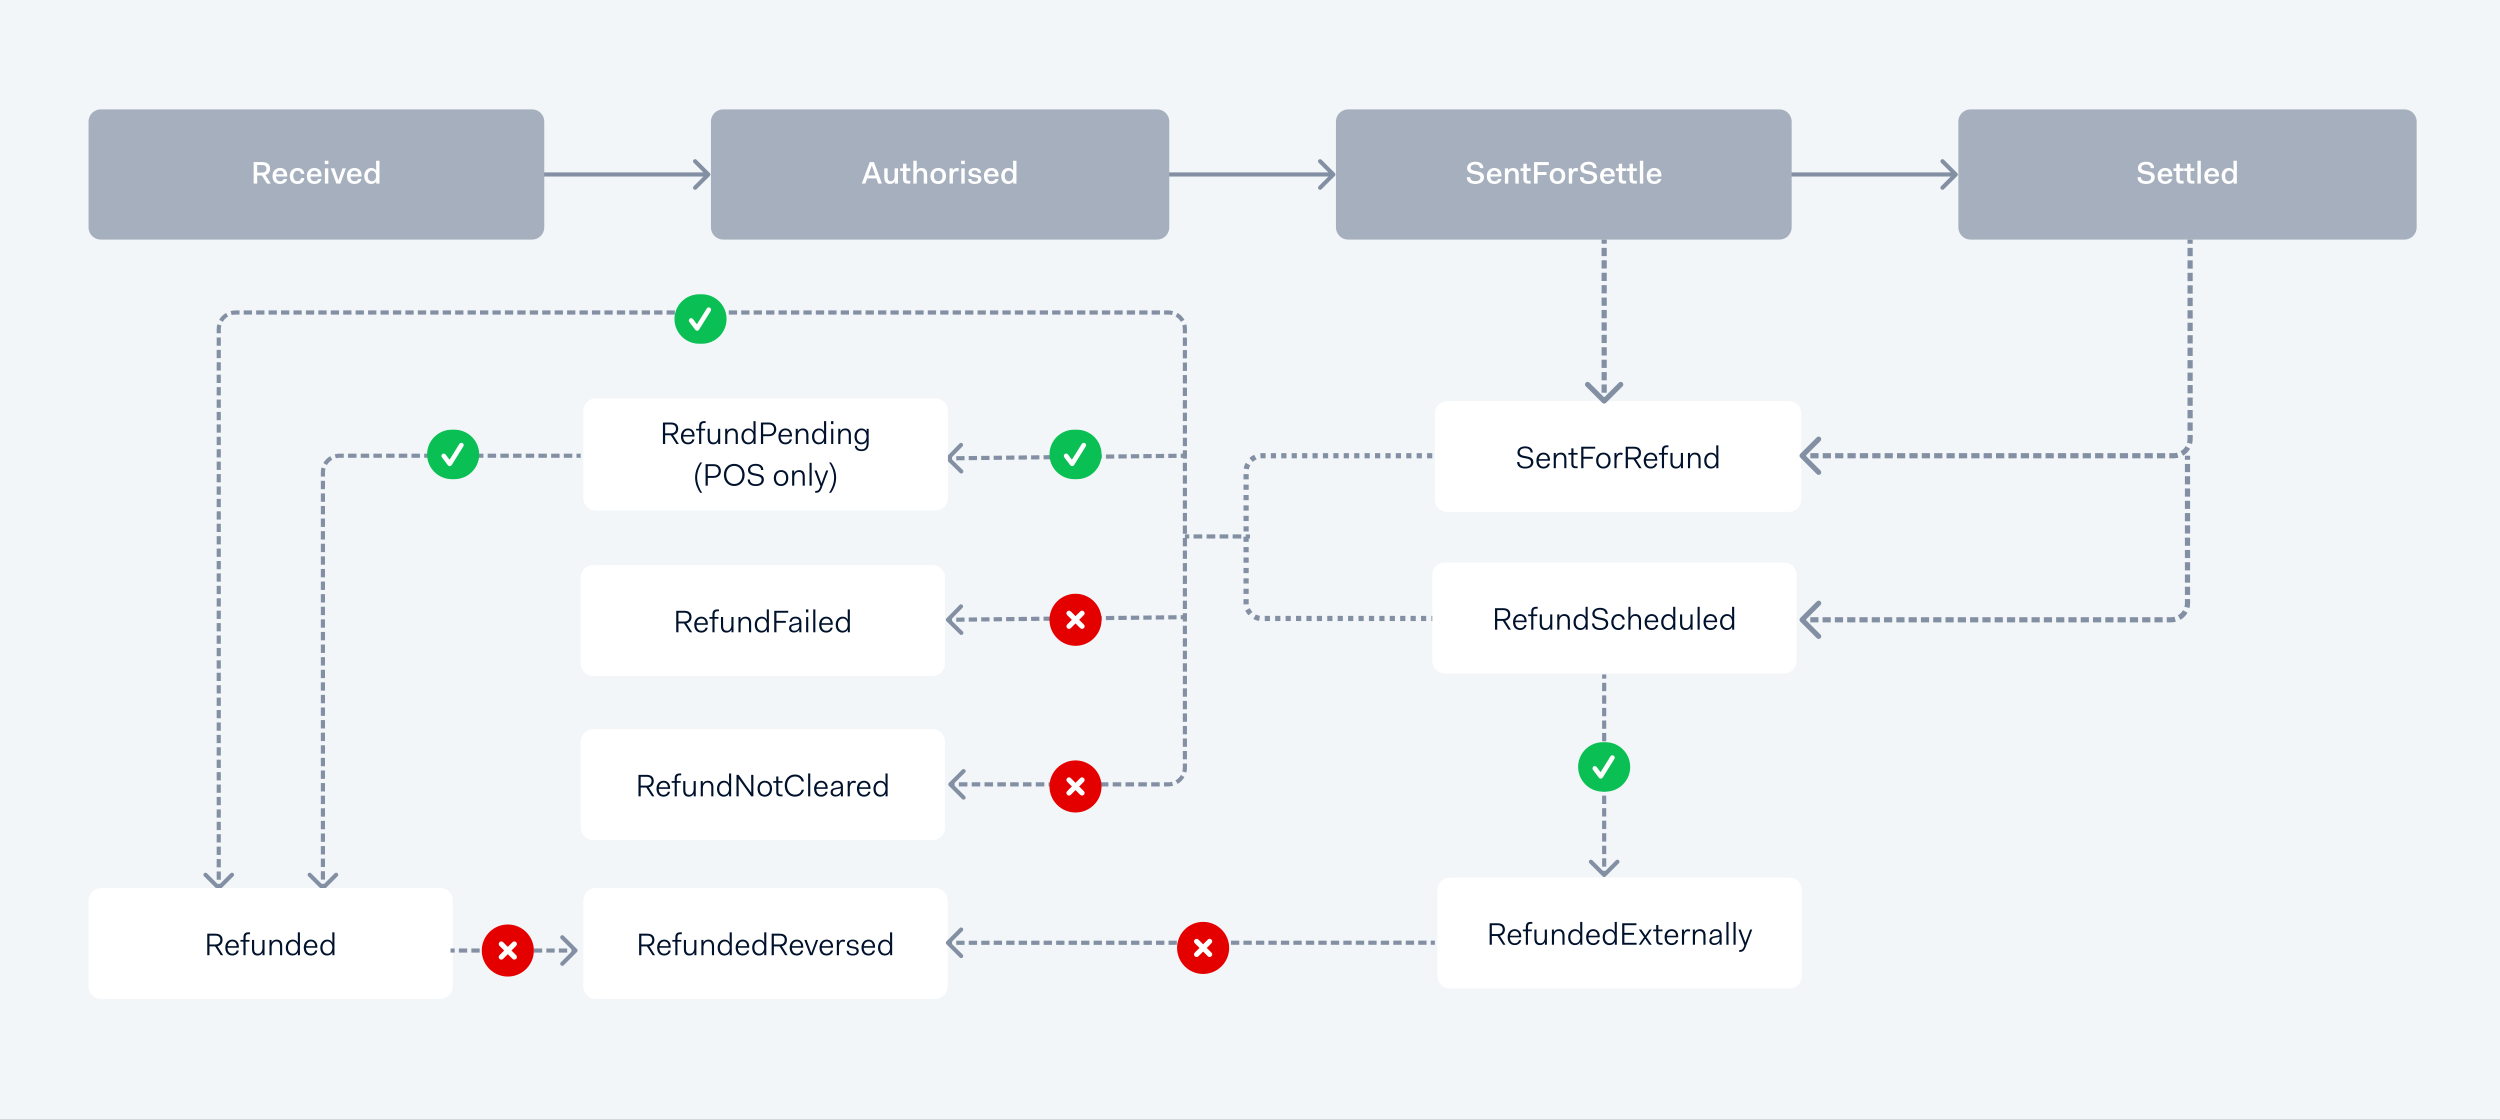 <svg width="960" height="430" viewBox="0 0 960 430" fill="none" xmlns="http://www.w3.org/2000/svg">
<rect x="0" y="0" width="960" height="430" fill="#333333" stroke="none"/>
<g clip-path="url(#clip0_118_982)">
<rect width="960" height="430" fill="#F3F6F9"/>
<path d="M124.565 341.565C124.253 341.877 123.747 341.877 123.435 341.565L118.348 336.478C118.036 336.166 118.036 335.66 118.348 335.348C118.66 335.036 119.166 335.036 119.478 335.348L124 339.87L128.522 335.348C128.834 335.036 129.34 335.036 129.652 335.348C129.964 335.66 129.964 336.166 129.652 336.478L124.565 341.565ZM123.201 341V339.388H124.799V341H123.201ZM123.201 337.775V334.552H124.799V337.775H123.201ZM123.201 332.939V329.715H124.799V332.939H123.201ZM123.201 328.102V324.879H124.799V328.102H123.201ZM123.201 323.266V320.042H124.799V323.266H123.201ZM123.201 318.429V315.206H124.799V318.429H123.201ZM123.201 313.593V310.369H124.799V313.593H123.201ZM123.201 308.756V305.533H124.799V308.756H123.201ZM123.201 303.92V300.696H124.799V303.92H123.201ZM123.201 299.083V295.86H124.799V299.083H123.201ZM123.201 294.247V291.023H124.799V294.247H123.201ZM123.201 289.41V286.187H124.799V289.41H123.201ZM123.201 284.573V281.35H124.799V284.573H123.201ZM123.201 279.737V276.513H124.799V279.737H123.201ZM123.201 274.9V271.677H124.799V274.9H123.201ZM123.201 270.064V266.84H124.799V270.064H123.201ZM123.201 265.227V262.004H124.799V265.227H123.201ZM123.201 260.391V257.167H124.799V260.391H123.201ZM123.201 255.554V252.331H124.799V255.554H123.201ZM123.201 250.718V247.494H124.799V250.718H123.201ZM123.201 245.881V242.658H124.799V245.881H123.201ZM123.201 241.045V237.821H124.799V241.045H123.201ZM123.201 236.208V232.985H124.799V236.208H123.201ZM123.201 231.372V228.148H124.799V231.372H123.201ZM123.201 226.535V223.312H124.799V226.535H123.201ZM123.201 221.699V218.475H124.799V221.699H123.201ZM123.201 216.862V213.639H124.799V216.862H123.201ZM123.201 212.026V208.802H124.799V212.026H123.201ZM123.201 207.189V203.966H124.799V207.189H123.201ZM123.201 202.353V199.129H124.799V202.353H123.201ZM123.201 197.516V194.293H124.799V197.516H123.201ZM123.201 192.68V189.456H124.799V192.68H123.201ZM123.201 187.843V184.62H124.799V187.843H123.201ZM123.201 183.006V181.395H124.799V183.006H123.201ZM123.201 181.395C123.201 180.752 123.285 180.128 123.444 179.533L124.989 179.946C124.865 180.407 124.799 180.893 124.799 181.395H123.201ZM124.164 177.796C124.796 176.705 125.705 175.796 126.796 175.164L127.597 176.548C126.748 177.039 126.039 177.748 125.548 178.597L124.164 177.796ZM128.533 174.444C129.128 174.285 129.752 174.201 130.395 174.201V175.799C129.893 175.799 129.407 175.865 128.946 175.989L128.533 174.444ZM130.395 174.201H132.019V175.799H130.395V174.201ZM133.645 174.201H136.893V175.799H133.645V174.201ZM138.518 174.201H141.767V175.799H138.518V174.201ZM143.392 174.201H146.641V175.799H143.392V174.201ZM148.266 174.201H151.515V175.799H148.266V174.201ZM153.14 174.201H156.389V175.799H153.14V174.201ZM158.014 174.201H161.263V175.799H158.014V174.201ZM162.888 174.201H166.137V175.799H162.888V174.201ZM167.762 174.201H171.011V175.799H167.762V174.201ZM172.636 174.201H175.885V175.799H172.636V174.201ZM177.51 174.201H180.759V175.799H177.51V174.201ZM182.384 174.201H185.633V175.799H182.384V174.201ZM187.258 174.201H190.506V175.799H187.258V174.201ZM192.132 174.201H195.38V175.799H192.132V174.201ZM197.006 174.201H200.254V175.799H197.006V174.201ZM201.88 174.201H205.128V175.799H201.88V174.201ZM206.754 174.201H210.002V175.799H206.754V174.201ZM211.628 174.201H214.876V175.799H211.628V174.201ZM216.502 174.201H219.75V175.799H216.502V174.201ZM221.376 174.201H223V175.799H221.376V174.201Z" fill="#8390A3"/>
<path d="M84.565 341.565C84.253 341.877 83.747 341.877 83.435 341.565L78.348 336.478C78.036 336.166 78.036 335.66 78.348 335.348C78.66 335.036 79.166 335.036 79.478 335.348L84 339.87L88.522 335.348C88.834 335.036 89.34 335.036 89.652 335.348C89.964 335.66 89.964 336.166 89.652 336.478L84.565 341.565ZM364.363 301.762C364.051 301.45 364.051 300.944 364.363 300.632L369.45 295.545C369.762 295.233 370.268 295.233 370.58 295.545C370.893 295.857 370.893 296.363 370.58 296.675L366.059 301.197L370.58 305.719C370.893 306.031 370.893 306.537 370.58 306.849C370.268 307.161 369.762 307.161 369.45 306.849L364.363 301.762ZM83.201 341V339.411H84.799V341H83.201ZM83.201 337.82V334.642H84.799V337.82H83.201ZM83.201 333.051V329.873H84.799V333.051H83.201ZM83.201 328.282V325.104H84.799V328.282H83.201ZM83.201 323.513V320.335H84.799V323.513H83.201ZM83.201 318.744V315.566H84.799V318.744H83.201ZM83.201 313.975V310.797H84.799V313.975H83.201ZM83.201 309.206V306.028H84.799V309.206H83.201ZM83.201 304.437V301.259H84.799V304.437H83.201ZM83.201 299.668V296.49H84.799V299.668H83.201ZM83.201 294.899V291.721H84.799V294.899H83.201ZM83.201 290.13V286.952H84.799V290.13H83.201ZM83.201 285.361V282.183H84.799V285.361H83.201ZM83.201 280.592V277.414H84.799V280.592H83.201ZM83.201 275.823V272.645H84.799V275.823H83.201ZM83.201 271.054V267.876H84.799V271.054H83.201ZM83.201 266.285V263.107H84.799V266.285H83.201ZM83.201 261.516V258.338H84.799V261.516H83.201ZM83.201 256.747V253.569H84.799V256.747H83.201ZM83.201 251.978V248.8H84.799V251.978H83.201ZM83.201 247.209V244.031H84.799V247.209H83.201ZM83.201 242.44V239.262H84.799V242.44H83.201ZM83.201 237.671V234.493H84.799V237.671H83.201ZM83.201 232.902V229.724H84.799V232.902H83.201ZM83.201 228.133V224.955H84.799V228.133H83.201ZM83.201 223.364V220.186H84.799V223.364H83.201ZM83.201 218.595V215.417H84.799V218.595H83.201ZM83.201 213.826V210.648H84.799V213.826H83.201ZM83.201 209.057V205.879H84.799V209.057H83.201ZM83.201 204.288V201.11H84.799V204.288H83.201ZM83.201 199.519V196.341H84.799V199.519H83.201ZM83.201 194.75V191.572H84.799V194.75H83.201ZM83.201 189.981V186.803H84.799V189.981H83.201ZM83.201 185.212V182.034H84.799V185.212H83.201ZM83.201 180.443V177.265H84.799V180.443H83.201ZM83.201 175.674V172.496H84.799V175.674H83.201ZM83.201 170.905V167.727H84.799V170.905H83.201ZM83.201 166.136V162.958H84.799V166.136H83.201ZM83.201 161.367V158.189H84.799V161.367H83.201ZM83.201 156.598V153.42H84.799V156.598H83.201ZM83.201 151.829V148.651H84.799V151.829H83.201ZM83.201 147.06V143.882H84.799V147.06H83.201ZM83.201 142.291V139.113H84.799V142.291H83.201ZM83.201 137.522V134.344H84.799V137.522H83.201ZM83.201 132.753V129.575H84.799V132.753H83.201ZM83.201 127.984V126.395H84.799V127.984H83.201ZM83.201 126.395C83.201 125.752 83.285 125.128 83.444 124.533L84.989 124.946C84.865 125.407 84.799 125.893 84.799 126.395H83.201ZM84.164 122.796C84.796 121.705 85.705 120.796 86.796 120.164L87.597 121.548C86.748 122.039 86.039 122.748 85.548 123.597L84.164 122.796ZM88.533 119.444C89.128 119.285 89.752 119.201 90.395 119.201V120.799C89.893 120.799 89.407 120.865 88.946 120.989L88.533 119.444ZM90.395 119.201H91.986V120.799H90.395V119.201ZM93.579 119.201H96.763V120.799H93.579V119.201ZM98.355 119.201H101.539V120.799H98.355V119.201ZM103.132 119.201H106.315V120.799H103.132V119.201ZM107.908 119.201H111.091V120.799H107.908V119.201ZM112.684 119.201H115.867V120.799H112.684V119.201ZM117.46 119.201H120.643V120.799H117.46V119.201ZM122.236 119.201H125.419V120.799H122.236V119.201ZM127.012 119.201H130.196V120.799H127.012V119.201ZM131.788 119.201H134.972V120.799H131.788V119.201ZM136.565 119.201H139.748V120.799H136.565V119.201ZM141.341 119.201H144.524V120.799H141.341V119.201ZM146.117 119.201H149.3V120.799H146.117V119.201ZM150.893 119.201H154.076V120.799H150.893V119.201ZM155.669 119.201H158.852V120.799H155.669V119.201ZM160.445 119.201H163.628V120.799H160.445V119.201ZM165.221 119.201H168.405V120.799H165.221V119.201ZM169.998 119.201H173.181V120.799H169.998V119.201ZM174.774 119.201H177.957V120.799H174.774V119.201ZM179.55 119.201H182.733V120.799H179.55V119.201ZM184.326 119.201H187.509V120.799H184.326V119.201ZM189.102 119.201H192.285V120.799H189.102V119.201ZM193.878 119.201H197.061V120.799H193.878V119.201ZM198.654 119.201H201.838V120.799H198.654V119.201ZM203.43 119.201H206.614V120.799H203.43V119.201ZM208.207 119.201H211.39V120.799H208.207V119.201ZM212.983 119.201H216.166V120.799H212.983V119.201ZM217.759 119.201H220.942V120.799H217.759V119.201ZM222.535 119.201H225.718V120.799H222.535V119.201ZM227.311 119.201H230.494V120.799H227.311V119.201ZM232.087 119.201H235.271V120.799H232.087V119.201ZM236.863 119.201H240.047V120.799H236.863V119.201ZM241.64 119.201H244.823V120.799H241.64V119.201ZM246.416 119.201H249.599V120.799H246.416V119.201ZM251.192 119.201H254.375V120.799H251.192V119.201ZM255.968 119.201H259.151V120.799H255.968V119.201ZM260.744 119.201H263.927V120.799H260.744V119.201ZM265.52 119.201H268.704V120.799H265.52V119.201ZM270.296 119.201H273.48V120.799H270.296V119.201ZM275.073 119.201H278.256V120.799H275.073V119.201ZM279.849 119.201H283.032V120.799H279.849V119.201ZM284.625 119.201H287.808V120.799H284.625V119.201ZM289.401 119.201H292.584V120.799H289.401V119.201ZM294.177 119.201H297.36V120.799H294.177V119.201ZM298.953 119.201H302.136V120.799H298.953V119.201ZM303.729 119.201H306.913V120.799H303.729V119.201ZM308.506 119.201H311.689V120.799H308.506V119.201ZM313.282 119.201H316.465V120.799H313.282V119.201ZM318.058 119.201H321.241V120.799H318.058V119.201ZM322.834 119.201H326.017V120.799H322.834V119.201ZM327.61 119.201H330.793V120.799H327.61V119.201ZM332.386 119.201H335.569V120.799H332.386V119.201ZM337.162 119.201H340.346V120.799H337.162V119.201ZM341.939 119.201H345.122V120.799H341.939V119.201ZM346.715 119.201H349.898V120.799H346.715V119.201ZM351.491 119.201H354.674V120.799H351.491V119.201ZM356.267 119.201H359.45V120.799H356.267V119.201ZM361.043 119.201H364.226V120.799H361.043V119.201ZM365.819 119.201H369.002V120.799H365.819V119.201ZM370.595 119.201H373.779V120.799H370.595V119.201ZM375.372 119.201H378.555V120.799H375.372V119.201ZM380.148 119.201H383.331V120.799H380.148V119.201ZM384.924 119.201H388.107V120.799H384.924V119.201ZM389.7 119.201H392.883V120.799H389.7V119.201ZM394.476 119.201H397.659V120.799H394.476V119.201ZM399.252 119.201H402.436V120.799H399.252V119.201ZM404.028 119.201H407.212V120.799H404.028V119.201ZM408.805 119.201H411.988V120.799H408.805V119.201ZM413.581 119.201H416.764V120.799H413.581V119.201ZM418.357 119.201H421.54V120.799H418.357V119.201ZM423.133 119.201H426.316V120.799H423.133V119.201ZM427.909 119.201H431.092V120.799H427.909V119.201ZM432.685 119.201H435.869V120.799H432.685V119.201ZM437.462 119.201H440.645V120.799H437.462V119.201ZM442.238 119.201H445.421V120.799H442.238V119.201ZM447.014 119.201H448.605V120.799H447.014V119.201ZM448.605 119.201C449.248 119.201 449.872 119.285 450.467 119.444L450.054 120.989C449.593 120.865 449.107 120.799 448.605 120.799V119.201ZM452.204 120.164C453.295 120.796 454.204 121.705 454.836 122.796L453.452 123.597C452.961 122.748 452.252 122.039 451.403 121.548L452.204 120.164ZM455.556 124.533C455.715 125.128 455.799 125.752 455.799 126.395H454.201C454.201 125.893 454.135 125.407 454.011 124.946L455.556 124.533ZM455.799 126.395V127.998H454.201V126.395H455.799ZM455.799 129.603V132.81H454.201V129.603H455.799ZM455.799 134.415V137.622H454.201V134.415H455.799ZM455.799 139.226V142.433H454.201V139.226H455.799ZM455.799 144.038V147.245H454.201V144.038H455.799ZM455.799 148.85V152.056H454.201V148.85H455.799ZM455.799 153.661V156.868H454.201V153.661H455.799ZM455.799 158.473V161.68H454.201V158.473H455.799ZM455.799 163.284V166.491H454.201V163.284H455.799ZM455.799 168.096V171.303H454.201V168.096H455.799ZM455.799 172.908V176.115H454.201V172.908H455.799ZM455.799 177.719V180.926H454.201V177.719H455.799ZM455.799 182.531V185.738H454.201V182.531H455.799ZM455.799 187.343V190.55H454.201V187.343H455.799ZM455.799 192.154V195.361H454.201V192.154H455.799ZM455.799 196.966V200.173H454.201V196.966H455.799ZM455.799 201.778V204.985H454.201V201.778H455.799ZM455.799 206.589V209.796H454.201V206.589H455.799ZM455.799 211.401V214.608H454.201V211.401H455.799ZM455.799 216.213V219.419H454.201V216.213H455.799ZM455.799 221.024V224.231H454.201V221.024H455.799ZM455.799 225.836V229.043H454.201V225.836H455.799ZM455.799 230.647V233.854H454.201V230.647H455.799ZM455.799 235.459V238.666H454.201V235.459H455.799ZM455.799 240.271V243.478H454.201V240.271H455.799ZM455.799 245.082V248.289H454.201V245.082H455.799ZM455.799 249.894V253.101H454.201V249.894H455.799ZM455.799 254.706V257.913H454.201V254.706H455.799ZM455.799 259.517V262.724H454.201V259.517H455.799ZM455.799 264.329V267.536H454.201V264.329H455.799ZM455.799 269.141V272.348H454.201V269.141H455.799ZM455.799 273.952V277.159H454.201V273.952H455.799ZM455.799 278.764V281.971H454.201V278.764H455.799ZM455.799 283.576V286.782H454.201V283.576H455.799ZM455.799 288.387V291.594H454.201V288.387H455.799ZM455.799 293.199V294.802H454.201V293.199H455.799ZM455.799 294.802C455.799 295.445 455.715 296.069 455.556 296.664L454.011 296.251C454.135 295.79 454.201 295.304 454.201 294.802H455.799ZM454.836 298.401C454.204 299.492 453.295 300.401 452.204 301.033L451.403 299.649C452.252 299.158 452.961 298.449 453.452 297.6L454.836 298.401ZM450.467 301.753C449.872 301.912 449.248 301.996 448.605 301.996V300.398C449.107 300.398 449.593 300.332 450.054 300.209L450.467 301.753ZM448.605 301.996H446.965V300.398H448.605V301.996ZM445.323 301.996H442.043V300.398H445.323V301.996ZM440.401 301.996H437.121V300.398H440.401V301.996ZM435.479 301.996H432.198V300.398H435.479V301.996ZM430.557 301.996H427.276V300.398H430.557V301.996ZM425.635 301.996H422.354V300.398H425.635V301.996ZM420.712 301.996H417.432V300.398H420.712V301.996ZM415.79 301.996H412.51V300.398H415.79V301.996ZM410.868 301.996H407.588V300.398H410.868V301.996ZM405.946 301.996H402.665V300.398H405.946V301.996ZM401.024 301.996H397.743V300.398H401.024V301.996ZM396.102 301.996H392.821V300.398H396.102V301.996ZM391.179 301.996H387.899V300.398H391.179V301.996ZM386.257 301.996H382.977V300.398H386.257V301.996ZM381.335 301.996H378.054V300.398H381.335V301.996ZM376.413 301.996H373.132V300.398H376.413V301.996ZM371.491 301.996H368.21V300.398H371.491V301.996ZM366.569 301.996H364.928V300.398H366.569V301.996Z" fill="#8390A3"/>
<path d="M550 220.796C550 218.147 552.147 216 554.796 216H685.089C687.738 216 689.886 218.147 689.886 220.796V253.783C689.886 256.432 687.738 258.579 685.089 258.579H554.796C552.147 258.579 550 256.432 550 253.783V220.796Z" fill="white"/>
<path d="M574.086 241.79H574.937V238.42H577.096L579.266 241.79H580.189L578.007 238.348C579.29 238.073 579.949 237.173 579.949 235.914C579.949 234.416 579.002 233.54 577.179 233.54H574.086V241.79ZM577.215 234.284C578.45 234.284 579.098 234.907 579.098 235.914C579.098 236.922 578.462 237.677 577.215 237.677H574.937V234.284H577.215ZM581.004 238.864C581.004 240.722 581.976 241.921 583.738 241.921C585.045 241.921 586.016 241.07 586.172 240.015H585.357C585.225 240.686 584.685 241.214 583.738 241.214C582.587 241.214 581.892 240.327 581.856 238.972V238.924H586.22V238.588C586.22 236.826 585.177 235.806 583.702 235.806C582.155 235.806 581.004 237.053 581.004 238.864ZM583.702 236.514C584.673 236.514 585.309 237.101 585.393 238.312H581.904C582.083 237.209 582.779 236.514 583.702 236.514ZM587.987 241.79H588.803V236.598H590.289V235.938H588.803V234.943C588.803 234.116 589.102 233.72 589.918 233.72H590.481V233.013H589.846C588.635 233.013 587.987 233.624 587.987 234.907V235.938H586.824V236.598H587.987V241.79ZM591.27 239.523C591.27 241.286 592.229 241.921 593.38 241.921C594.207 241.921 594.891 241.586 595.262 240.83H595.298V241.79H596.078V235.938H595.262V238.972C595.262 240.447 594.507 241.214 593.548 241.214C592.685 241.214 592.085 240.722 592.085 239.415V235.938H591.27V239.523ZM597.993 241.79H598.808V238.744C598.808 237.293 599.6 236.514 600.559 236.514C601.434 236.514 602.034 237.005 602.034 238.312V241.79H602.849V238.204C602.849 236.442 601.878 235.806 600.727 235.806C599.863 235.806 599.156 236.166 598.808 236.898H598.772V235.938H597.993V241.79ZM604.235 238.912C604.235 240.794 605.35 241.921 606.789 241.921C607.7 241.921 608.48 241.55 608.852 240.734H608.888V241.79H609.667V233.013H608.852V234.799C608.852 235.087 608.852 236.418 608.888 236.981H608.852C608.48 236.178 607.772 235.806 606.861 235.806C605.41 235.806 604.235 237.029 604.235 238.912ZM605.087 238.912C605.087 237.437 605.914 236.514 606.969 236.514C608 236.514 608.792 237.341 608.852 238.756V238.972C608.792 240.399 608 241.214 606.969 241.214C605.914 241.214 605.087 240.399 605.087 238.912ZM611.336 239.415C611.336 241.01 612.499 241.921 614.429 241.921C616.407 241.921 617.558 240.938 617.558 239.487C617.558 237.845 616.264 237.497 614.969 237.233L614.429 237.137C613.314 236.946 612.319 236.718 612.319 235.651C612.319 234.679 613.218 234.116 614.405 234.116C615.604 234.116 616.491 234.667 616.491 235.758H617.343C617.343 234.236 616.132 233.408 614.405 233.408C612.631 233.408 611.467 234.38 611.467 235.723C611.467 237.329 612.798 237.689 614.141 237.917L614.681 238.013C615.748 238.204 616.671 238.468 616.671 239.523C616.671 240.579 615.868 241.214 614.429 241.214C613.038 241.214 612.187 240.555 612.187 239.415H611.336ZM618.731 238.864C618.731 240.722 619.762 241.921 621.441 241.921C622.868 241.921 623.719 241.082 623.899 239.787H623.084C622.928 240.65 622.4 241.214 621.441 241.214C620.35 241.214 619.583 240.267 619.583 238.864C619.583 237.461 620.386 236.514 621.441 236.514C622.4 236.514 622.928 237.077 623.084 237.941H623.899C623.719 236.646 622.868 235.806 621.441 235.806C619.906 235.806 618.731 237.005 618.731 238.864ZM625.299 241.79H626.114V238.72C626.114 237.293 626.905 236.514 627.865 236.514C628.74 236.514 629.34 237.005 629.34 238.312V241.79H630.155V238.204C630.155 236.442 629.184 235.806 628.033 235.806C627.169 235.806 626.462 236.166 626.114 236.898H626.078C626.114 236.322 626.114 235.063 626.114 234.763V233.013H625.299V241.79ZM631.541 238.864C631.541 240.722 632.512 241.921 634.275 241.921C635.582 241.921 636.553 241.07 636.709 240.015H635.894C635.762 240.686 635.222 241.214 634.275 241.214C633.124 241.214 632.428 240.327 632.392 238.972V238.924H636.757V238.588C636.757 236.826 635.714 235.806 634.239 235.806C632.692 235.806 631.541 237.053 631.541 238.864ZM634.239 236.514C635.21 236.514 635.846 237.101 635.93 238.312H632.44C632.62 237.209 633.316 236.514 634.239 236.514ZM637.887 238.912C637.887 240.794 639.003 241.921 640.441 241.921C641.353 241.921 642.132 241.55 642.504 240.734H642.54V241.79H643.319V233.013H642.504V234.799C642.504 235.087 642.504 236.418 642.54 236.981H642.504C642.132 236.178 641.425 235.806 640.513 235.806C639.063 235.806 637.887 237.029 637.887 238.912ZM638.739 238.912C638.739 237.437 639.566 236.514 640.621 236.514C641.652 236.514 642.444 237.341 642.504 238.756V238.972C642.444 240.399 641.652 241.214 640.621 241.214C639.566 241.214 638.739 240.399 638.739 238.912ZM645.144 239.523C645.144 241.286 646.103 241.921 647.254 241.921C648.081 241.921 648.765 241.586 649.136 240.83H649.172V241.79H649.952V235.938H649.136V238.972C649.136 240.447 648.381 241.214 647.422 241.214C646.558 241.214 645.959 240.722 645.959 239.415V235.938H645.144V239.523ZM651.867 241.79H652.682V233.013H651.867V241.79ZM654.152 238.864C654.152 240.722 655.123 241.921 656.885 241.921C658.192 241.921 659.163 241.07 659.319 240.015H658.504C658.372 240.686 657.833 241.214 656.885 241.214C655.734 241.214 655.039 240.327 655.003 238.972V238.924H659.367V238.588C659.367 236.826 658.324 235.806 656.849 235.806C655.303 235.806 654.152 237.053 654.152 238.864ZM656.849 236.514C657.821 236.514 658.456 237.101 658.54 238.312H655.051C655.231 237.209 655.926 236.514 656.849 236.514ZM660.498 238.912C660.498 240.794 661.613 241.921 663.052 241.921C663.963 241.921 664.742 241.55 665.114 240.734H665.15V241.79H665.929V233.013H665.114V234.799C665.114 235.087 665.114 236.418 665.15 236.981H665.114C664.742 236.178 664.035 235.806 663.124 235.806C661.673 235.806 660.498 237.029 660.498 238.912ZM661.349 238.912C661.349 237.437 662.177 236.514 663.232 236.514C664.263 236.514 665.054 237.341 665.114 238.756V238.972C665.054 240.399 664.263 241.214 663.232 241.214C662.177 241.214 661.349 240.399 661.349 238.912Z" fill="#00112C"/>
<path d="M551 158.796C551 156.147 553.147 154 555.796 154H686.889C689.538 154 691.685 156.147 691.685 158.796V191.783C691.685 194.432 689.538 196.579 686.889 196.579H555.796C553.147 196.579 551 194.432 551 191.783V158.796Z" fill="white"/>
<path d="M582.578 177.415C582.578 179.01 583.741 179.921 585.672 179.921C587.65 179.921 588.801 178.938 588.801 177.487C588.801 175.845 587.506 175.497 586.211 175.233L585.672 175.137C584.557 174.946 583.561 174.718 583.561 173.651C583.561 172.679 584.461 172.116 585.648 172.116C586.847 172.116 587.734 172.667 587.734 173.758H588.585C588.585 172.236 587.374 171.408 585.648 171.408C583.873 171.408 582.71 172.38 582.71 173.723C582.71 175.329 584.041 175.689 585.384 175.917L585.924 176.013C586.991 176.204 587.914 176.468 587.914 177.523C587.914 178.579 587.111 179.214 585.672 179.214C584.281 179.214 583.43 178.555 583.43 177.415H582.578ZM589.974 176.864C589.974 178.722 590.945 179.921 592.708 179.921C594.015 179.921 594.986 179.07 595.142 178.015H594.326C594.195 178.686 593.655 179.214 592.708 179.214C591.557 179.214 590.861 178.327 590.825 176.972V176.924H595.19V176.588C595.19 174.826 594.147 173.806 592.672 173.806C591.125 173.806 589.974 175.053 589.974 176.864ZM592.672 174.514C593.643 174.514 594.278 175.101 594.362 176.312H590.873C591.053 175.209 591.749 174.514 592.672 174.514ZM596.635 179.79H597.451V176.744C597.451 175.293 598.242 174.514 599.201 174.514C600.076 174.514 600.676 175.005 600.676 176.312V179.79H601.491V176.204C601.491 174.442 600.52 173.806 599.369 173.806C598.506 173.806 597.798 174.166 597.451 174.898H597.415V173.938H596.635V179.79ZM603.395 178.111C603.395 179.262 603.934 179.79 605.037 179.79H605.805V179.082H605.145C604.486 179.082 604.21 178.83 604.21 178.075V174.598H605.805V173.938H604.21V172.164H603.395V173.938H602.244V174.598H603.395V178.111ZM607.188 179.79H608.04V176.157H611.649V175.413H608.04V172.284H612.56V171.54H607.188V179.79ZM612.912 176.864C612.912 178.734 614.003 179.921 615.694 179.921C617.289 179.921 618.476 178.734 618.476 176.864C618.476 174.993 617.385 173.806 615.694 173.806C614.099 173.806 612.912 174.993 612.912 176.864ZM613.764 176.864C613.764 175.437 614.579 174.514 615.694 174.514C616.845 174.514 617.624 175.389 617.624 176.864C617.624 178.291 616.809 179.214 615.694 179.214C614.555 179.214 613.764 178.291 613.764 176.864ZM619.948 179.79H620.763V176.696C620.763 175.581 621.243 174.586 622.166 174.586C622.394 174.586 622.622 174.634 622.898 174.778L623.162 174.046C622.874 173.842 622.586 173.806 622.334 173.806C621.579 173.806 621.039 174.226 620.763 174.898H620.728V173.938H619.948V179.79ZM624.272 179.79H625.123V176.42H627.281L629.452 179.79H630.375L628.193 176.348C629.476 176.073 630.135 175.173 630.135 173.914C630.135 172.416 629.188 171.54 627.365 171.54H624.272V179.79ZM627.401 172.284C628.636 172.284 629.284 172.907 629.284 173.914C629.284 174.922 628.648 175.677 627.401 175.677H625.123V172.284H627.401ZM631.19 176.864C631.19 178.722 632.161 179.921 633.924 179.921C635.231 179.921 636.202 179.07 636.358 178.015H635.543C635.411 178.686 634.871 179.214 633.924 179.214C632.773 179.214 632.078 178.327 632.042 176.972V176.924H636.406V176.588C636.406 174.826 635.363 173.806 633.888 173.806C632.341 173.806 631.19 175.053 631.19 176.864ZM633.888 174.514C634.859 174.514 635.495 175.101 635.579 176.312H632.09C632.269 175.209 632.965 174.514 633.888 174.514ZM638.173 179.79H638.989V174.598H640.475V173.938H638.989V172.943C638.989 172.116 639.288 171.72 640.104 171.72H640.667V171.013H640.032C638.821 171.013 638.173 171.624 638.173 172.907V173.938H637.01V174.598H638.173V179.79ZM641.456 177.523C641.456 179.286 642.415 179.921 643.566 179.921C644.393 179.921 645.077 179.586 645.448 178.83H645.484V179.79H646.264V173.938H645.448V176.972C645.448 178.447 644.693 179.214 643.734 179.214C642.87 179.214 642.271 178.722 642.271 177.415V173.938H641.456V177.523ZM648.179 179.79H648.994V176.744C648.994 175.293 649.786 174.514 650.745 174.514C651.62 174.514 652.22 175.005 652.22 176.312V179.79H653.035V176.204C653.035 174.442 652.064 173.806 650.913 173.806C650.049 173.806 649.342 174.166 648.994 174.898H648.958V173.938H648.179V179.79ZM654.421 176.912C654.421 178.794 655.536 179.921 656.975 179.921C657.886 179.921 658.666 179.55 659.037 178.734H659.073V179.79H659.853V171.013H659.037V172.799C659.037 173.087 659.037 174.418 659.073 174.981H659.037C658.666 174.178 657.958 173.806 657.047 173.806C655.596 173.806 654.421 175.029 654.421 176.912ZM655.273 176.912C655.273 175.437 656.1 174.514 657.155 174.514C658.186 174.514 658.978 175.341 659.037 176.756V176.972C658.978 178.399 658.186 179.214 657.155 179.214C656.1 179.214 655.273 178.399 655.273 176.912Z" fill="#00112C"/>
<path d="M223 221.796C223 219.147 225.147 217 227.796 217H358.089C360.738 217 362.886 219.147 362.886 221.796V254.783C362.886 257.432 360.738 259.579 358.089 259.579H227.796C225.147 259.579 223 257.432 223 254.783V221.796Z" fill="white"/>
<path d="M259.673 242.79H260.525V239.42H262.683L264.853 242.79H265.776L263.594 239.348C264.877 239.073 265.537 238.173 265.537 236.914C265.537 235.416 264.589 234.54 262.767 234.54H259.673V242.79ZM262.803 235.284C264.038 235.284 264.685 235.907 264.685 236.914C264.685 237.922 264.05 238.677 262.803 238.677H260.525V235.284H262.803ZM266.592 239.864C266.592 241.722 267.563 242.921 269.325 242.921C270.632 242.921 271.604 242.07 271.759 241.015H270.944C270.812 241.686 270.273 242.214 269.325 242.214C268.174 242.214 267.479 241.327 267.443 239.972V239.924H271.807V239.588C271.807 237.826 270.764 236.806 269.289 236.806C267.743 236.806 266.592 238.053 266.592 239.864ZM269.289 237.514C270.261 237.514 270.896 238.101 270.98 239.312H267.491C267.671 238.209 268.366 237.514 269.289 237.514ZM273.575 242.79H274.39V237.598H275.877V236.938H274.39V235.943C274.39 235.116 274.69 234.72 275.505 234.72H276.069V234.013H275.433C274.222 234.013 273.575 234.624 273.575 235.907V236.938H272.412V237.598H273.575V242.79ZM276.857 240.523C276.857 242.286 277.816 242.921 278.967 242.921C279.795 242.921 280.478 242.586 280.85 241.83H280.886V242.79H281.665V236.938H280.85V239.972C280.85 241.447 280.094 242.214 279.135 242.214C278.272 242.214 277.672 241.722 277.672 240.415V236.938H276.857V240.523ZM283.58 242.79H284.396V239.744C284.396 238.293 285.187 237.514 286.146 237.514C287.022 237.514 287.621 238.005 287.621 239.312V242.79H288.436V239.204C288.436 237.442 287.465 236.806 286.314 236.806C285.451 236.806 284.743 237.166 284.396 237.898H284.36V236.938H283.58V242.79ZM289.823 239.912C289.823 241.794 290.938 242.921 292.377 242.921C293.288 242.921 294.067 242.55 294.439 241.734H294.475V242.79H295.254V234.013H294.439V235.799C294.439 236.087 294.439 237.418 294.475 237.981H294.439C294.067 237.178 293.36 236.806 292.449 236.806C290.998 236.806 289.823 238.029 289.823 239.912ZM290.674 239.912C290.674 238.437 291.501 237.514 292.556 237.514C293.588 237.514 294.379 238.341 294.439 239.756V239.972C294.379 241.399 293.588 242.214 292.556 242.214C291.501 242.214 290.674 241.399 290.674 239.912ZM297.307 242.79H298.158V239.157H301.767V238.413H298.158V235.284H302.678V234.54H297.307V242.79ZM302.997 241.267C302.997 242.226 303.729 242.885 304.916 242.885C305.851 242.885 306.607 242.418 306.942 241.746V242.79H307.722V238.941C307.722 237.586 306.954 236.806 305.503 236.806C304.113 236.806 303.285 237.61 303.225 238.761H304.005C304.065 237.946 304.592 237.478 305.503 237.478C306.415 237.478 306.906 238.005 306.906 238.833C306.906 239.157 306.726 239.216 306.115 239.312L304.856 239.528C303.561 239.756 302.997 240.248 302.997 241.267ZM306.906 240.248C306.906 241.567 306.055 242.214 304.976 242.214C304.22 242.214 303.813 241.794 303.813 241.183C303.813 240.523 304.196 240.236 305 240.104L306.235 239.888C306.559 239.84 306.774 239.744 306.906 239.588V240.248ZM309.515 235.164H310.403V234.013H309.515V235.164ZM309.551 242.79H310.367V236.938H309.551V242.79ZM312.28 242.79H313.095V234.013H312.28V242.79ZM314.564 239.864C314.564 241.722 315.535 242.921 317.298 242.921C318.605 242.921 319.576 242.07 319.732 241.015H318.917C318.785 241.686 318.245 242.214 317.298 242.214C316.147 242.214 315.451 241.327 315.415 239.972V239.924H319.78V239.588C319.78 237.826 318.737 236.806 317.262 236.806C315.715 236.806 314.564 238.053 314.564 239.864ZM317.262 237.514C318.233 237.514 318.869 238.101 318.953 239.312H315.463C315.643 238.209 316.339 237.514 317.262 237.514ZM320.911 239.912C320.911 241.794 322.026 242.921 323.464 242.921C324.376 242.921 325.155 242.55 325.527 241.734H325.563V242.79H326.342V234.013H325.527V235.799C325.527 236.087 325.527 237.418 325.563 237.981H325.527C325.155 237.178 324.448 236.806 323.536 236.806C322.086 236.806 320.911 238.029 320.911 239.912ZM321.762 239.912C321.762 238.437 322.589 237.514 323.644 237.514C324.675 237.514 325.467 238.341 325.527 239.756V239.972C325.467 241.399 324.675 242.214 323.644 242.214C322.589 242.214 321.762 241.399 321.762 239.912Z" fill="#00112C"/>
<path d="M223 284.796C223 282.147 225.147 280 227.796 280H358.089C360.738 280 362.886 282.147 362.886 284.796V317.783C362.886 320.432 360.738 322.579 358.089 322.579H227.796C225.147 322.579 223 320.432 223 317.783V284.796Z" fill="white"/>
<path d="M245.177 305.79H246.029V302.42H248.187L250.357 305.79H251.28L249.098 302.348C250.381 302.073 251.041 301.173 251.041 299.914C251.041 298.416 250.093 297.54 248.271 297.54H245.177V305.79ZM248.307 298.284C249.542 298.284 250.189 298.907 250.189 299.914C250.189 300.922 249.554 301.677 248.307 301.677H246.029V298.284H248.307ZM252.096 302.864C252.096 304.722 253.067 305.921 254.829 305.921C256.136 305.921 257.108 305.07 257.263 304.015H256.448C256.316 304.686 255.777 305.214 254.829 305.214C253.678 305.214 252.983 304.327 252.947 302.972V302.924H257.311V302.588C257.311 300.826 256.268 299.806 254.794 299.806C253.247 299.806 252.096 301.053 252.096 302.864ZM254.794 300.514C255.765 300.514 256.4 301.101 256.484 302.312H252.995C253.175 301.209 253.87 300.514 254.794 300.514ZM259.079 305.79H259.894V300.598H261.381V299.938H259.894V298.943C259.894 298.116 260.194 297.72 261.009 297.72H261.573V297.013H260.937C259.726 297.013 259.079 297.624 259.079 298.907V299.938H257.916V300.598H259.079V305.79ZM262.361 303.523C262.361 305.286 263.32 305.921 264.471 305.921C265.299 305.921 265.982 305.586 266.354 304.83H266.39V305.79H267.169V299.938H266.354V302.972C266.354 304.447 265.598 305.214 264.639 305.214C263.776 305.214 263.176 304.722 263.176 303.415V299.938H262.361V303.523ZM269.084 305.79H269.9V302.744C269.9 301.293 270.691 300.514 271.65 300.514C272.526 300.514 273.125 301.005 273.125 302.312V305.79H273.94V302.204C273.94 300.442 272.969 299.806 271.818 299.806C270.955 299.806 270.247 300.166 269.9 300.898H269.864V299.938H269.084V305.79ZM275.327 302.912C275.327 304.794 276.442 305.921 277.881 305.921C278.792 305.921 279.571 305.55 279.943 304.734H279.979V305.79H280.758V297.013H279.943V298.799C279.943 299.087 279.943 300.418 279.979 300.981H279.943C279.571 300.178 278.864 299.806 277.953 299.806C276.502 299.806 275.327 301.029 275.327 302.912ZM276.178 302.912C276.178 301.437 277.005 300.514 278.06 300.514C279.092 300.514 279.883 301.341 279.943 302.756V302.972C279.883 304.399 279.092 305.214 278.06 305.214C277.005 305.214 276.178 304.399 276.178 302.912ZM282.811 305.79H283.662L283.626 299.015H283.662L288.482 305.79H289.297V297.54H288.446L288.482 304.351H288.446L283.626 297.54H282.811V305.79ZM290.9 302.864C290.9 304.734 291.991 305.921 293.682 305.921C295.276 305.921 296.463 304.734 296.463 302.864C296.463 300.993 295.372 299.806 293.682 299.806C292.087 299.806 290.9 300.993 290.9 302.864ZM291.751 302.864C291.751 301.437 292.567 300.514 293.682 300.514C294.833 300.514 295.612 301.389 295.612 302.864C295.612 304.291 294.797 305.214 293.682 305.214C292.543 305.214 291.751 304.291 291.751 302.864ZM298.08 304.111C298.08 305.262 298.619 305.79 299.722 305.79H300.49V305.082H299.83C299.171 305.082 298.895 304.83 298.895 304.075V300.598H300.49V299.938H298.895V298.164H298.08V299.938H296.929V300.598H298.08V304.111ZM301.346 301.665C301.346 304.111 302.916 305.921 305.23 305.921C307.137 305.921 308.348 304.83 308.732 303.248H307.856C307.509 304.447 306.681 305.142 305.23 305.142C303.444 305.142 302.233 303.619 302.233 301.665C302.233 299.687 303.432 298.188 305.266 298.188C306.669 298.188 307.521 298.883 307.856 300.082H308.732C308.372 298.5 307.161 297.408 305.266 297.408C302.916 297.408 301.346 299.255 301.346 301.665ZM310.324 305.79H311.139V297.013H310.324V305.79ZM312.609 302.864C312.609 304.722 313.58 305.921 315.342 305.921C316.649 305.921 317.621 305.07 317.776 304.015H316.961C316.829 304.686 316.29 305.214 315.342 305.214C314.191 305.214 313.496 304.327 313.46 302.972V302.924H317.824V302.588C317.824 300.826 316.781 299.806 315.307 299.806C313.76 299.806 312.609 301.053 312.609 302.864ZM315.307 300.514C316.278 300.514 316.913 301.101 316.997 302.312H313.508C313.688 301.209 314.383 300.514 315.307 300.514ZM318.957 304.267C318.957 305.226 319.688 305.885 320.875 305.885C321.811 305.885 322.566 305.418 322.902 304.746V305.79H323.681V301.941C323.681 300.586 322.914 299.806 321.463 299.806C320.072 299.806 319.245 300.61 319.185 301.761H319.964C320.024 300.946 320.552 300.478 321.463 300.478C322.374 300.478 322.866 301.005 322.866 301.833C322.866 302.157 322.686 302.216 322.075 302.312L320.816 302.528C319.521 302.756 318.957 303.248 318.957 304.267ZM322.866 303.248C322.866 304.567 322.015 305.214 320.935 305.214C320.18 305.214 319.772 304.794 319.772 304.183C319.772 303.523 320.156 303.236 320.959 303.104L322.194 302.888C322.518 302.84 322.734 302.744 322.866 302.588V303.248ZM325.511 305.79H326.326V302.696C326.326 301.581 326.806 300.586 327.729 300.586C327.957 300.586 328.185 300.634 328.461 300.778L328.724 300.046C328.437 299.842 328.149 299.806 327.897 299.806C327.142 299.806 326.602 300.226 326.326 300.898H326.29V299.938H325.511V305.79ZM329.06 302.864C329.06 304.722 330.031 305.921 331.794 305.921C333.101 305.921 334.072 305.07 334.228 304.015H333.413C333.281 304.686 332.741 305.214 331.794 305.214C330.643 305.214 329.947 304.327 329.911 302.972V302.924H334.276V302.588C334.276 300.826 333.233 299.806 331.758 299.806C330.211 299.806 329.06 301.053 329.06 302.864ZM331.758 300.514C332.729 300.514 333.365 301.101 333.449 302.312H329.959C330.139 301.209 330.835 300.514 331.758 300.514ZM335.406 302.912C335.406 304.794 336.522 305.921 337.96 305.921C338.872 305.921 339.651 305.55 340.023 304.734H340.059V305.79H340.838V297.013H340.023V298.799C340.023 299.087 340.023 300.418 340.059 300.981H340.023C339.651 300.178 338.944 299.806 338.032 299.806C336.582 299.806 335.406 301.029 335.406 302.912ZM336.258 302.912C336.258 301.437 337.085 300.514 338.14 300.514C339.171 300.514 339.963 301.341 340.023 302.756V302.972C339.963 304.399 339.171 305.214 338.14 305.214C337.085 305.214 336.258 304.399 336.258 302.912Z" fill="#00112C"/>
<path d="M34 345.796C34 343.147 36.147 341 38.796 341H169.089C171.738 341 173.886 343.147 173.886 345.796V378.783C173.886 381.432 171.738 383.579 169.089 383.579H38.796C36.147 383.579 34 381.432 34 378.783V345.796Z" fill="white"/>
<path d="M79.59 366.79H80.441V363.42H82.599L84.77 366.79H85.693L83.511 363.348C84.794 363.073 85.453 362.173 85.453 360.914C85.453 359.416 84.506 358.54 82.683 358.54H79.59V366.79ZM82.719 359.284C83.954 359.284 84.602 359.907 84.602 360.914C84.602 361.922 83.966 362.677 82.719 362.677H80.441V359.284H82.719ZM86.508 363.864C86.508 365.722 87.479 366.921 89.242 366.921C90.549 366.921 91.52 366.07 91.676 365.015H90.861C90.729 365.686 90.189 366.214 89.242 366.214C88.091 366.214 87.395 365.327 87.359 363.972V363.924H91.724V363.588C91.724 361.826 90.681 360.806 89.206 360.806C87.659 360.806 86.508 362.053 86.508 363.864ZM89.206 361.514C90.177 361.514 90.813 362.101 90.897 363.312H87.407C87.587 362.209 88.283 361.514 89.206 361.514ZM93.491 366.79H94.306V361.598H95.793V360.938H94.306V359.943C94.306 359.116 94.606 358.72 95.422 358.72H95.985V358.013H95.35C94.139 358.013 93.491 358.624 93.491 359.907V360.938H92.328V361.598H93.491V366.79ZM96.774 364.523C96.774 366.286 97.733 366.921 98.884 366.921C99.711 366.921 100.395 366.586 100.766 365.83H100.802V366.79H101.582V360.938H100.766V363.972C100.766 365.447 100.011 366.214 99.052 366.214C98.188 366.214 97.589 365.722 97.589 364.415V360.938H96.774V364.523ZM103.497 366.79H104.312V363.744C104.312 362.293 105.104 361.514 106.063 361.514C106.938 361.514 107.538 362.005 107.538 363.312V366.79H108.353V363.204C108.353 361.442 107.382 360.806 106.231 360.806C105.367 360.806 104.66 361.166 104.312 361.898H104.276V360.938H103.497V366.79ZM109.739 363.912C109.739 365.794 110.854 366.921 112.293 366.921C113.204 366.921 113.984 366.55 114.355 365.734H114.391V366.79H115.171V358.013H114.355V359.799C114.355 360.087 114.355 361.418 114.391 361.981H114.355C113.984 361.178 113.276 360.806 112.365 360.806C110.914 360.806 109.739 362.029 109.739 363.912ZM110.591 363.912C110.591 362.437 111.418 361.514 112.473 361.514C113.504 361.514 114.295 362.341 114.355 363.756V363.972C114.295 365.399 113.504 366.214 112.473 366.214C111.418 366.214 110.591 365.399 110.591 363.912ZM116.648 363.864C116.648 365.722 117.619 366.921 119.381 366.921C120.688 366.921 121.66 366.07 121.815 365.015H121C120.868 365.686 120.329 366.214 119.381 366.214C118.23 366.214 117.535 365.327 117.499 363.972V363.924H121.863V363.588C121.863 361.826 120.82 360.806 119.345 360.806C117.799 360.806 116.648 362.053 116.648 363.864ZM119.345 361.514C120.317 361.514 120.952 362.101 121.036 363.312H117.547C117.727 362.209 118.422 361.514 119.345 361.514ZM122.994 363.912C122.994 365.794 124.109 366.921 125.548 366.921C126.459 366.921 127.239 366.55 127.61 365.734H127.646V366.79H128.426V358.013H127.61V359.799C127.61 360.087 127.61 361.418 127.646 361.981H127.61C127.239 361.178 126.531 360.806 125.62 360.806C124.169 360.806 122.994 362.029 122.994 363.912ZM123.845 363.912C123.845 362.437 124.673 361.514 125.728 361.514C126.759 361.514 127.55 362.341 127.61 363.756V363.972C127.55 365.399 126.759 366.214 125.728 366.214C124.673 366.214 123.845 365.399 123.845 363.912Z" fill="#00112C"/>
<path d="M552 341.796C552 339.147 554.147 337 556.796 337H687.089C689.738 337 691.886 339.147 691.886 341.796V374.783C691.886 377.432 689.738 379.579 687.089 379.579H556.796C554.147 379.579 552 377.432 552 374.783V341.796Z" fill="white"/>
<path d="M572.023 362.79H572.874V359.42H575.032L577.203 362.79H578.126L575.944 359.348C577.227 359.073 577.886 358.173 577.886 356.914C577.886 355.416 576.939 354.54 575.116 354.54H572.023V362.79ZM575.152 355.284C576.387 355.284 577.035 355.907 577.035 356.914C577.035 357.922 576.399 358.677 575.152 358.677H572.874V355.284H575.152ZM578.941 359.864C578.941 361.722 579.912 362.921 581.675 362.921C582.982 362.921 583.953 362.07 584.109 361.015H583.294C583.162 361.686 582.622 362.214 581.675 362.214C580.524 362.214 579.829 361.327 579.793 359.972V359.924H584.157V359.588C584.157 357.826 583.114 356.806 581.639 356.806C580.092 356.806 578.941 358.053 578.941 359.864ZM581.639 357.514C582.61 357.514 583.246 358.101 583.33 359.312H579.841C580.02 358.209 580.716 357.514 581.639 357.514ZM585.924 362.79H586.74V357.598H588.226V356.938H586.74V355.943C586.74 355.116 587.039 354.72 587.855 354.72H588.418V354.013H587.783C586.572 354.013 585.924 354.624 585.924 355.907V356.938H584.761V357.598H585.924V362.79ZM589.207 360.523C589.207 362.286 590.166 362.921 591.317 362.921C592.144 362.921 592.828 362.586 593.199 361.83H593.235V362.79H594.015V356.938H593.199V359.972C593.199 361.447 592.444 362.214 591.485 362.214C590.621 362.214 590.022 361.722 590.022 360.415V356.938H589.207V360.523ZM595.93 362.79H596.745V359.744C596.745 358.293 597.537 357.514 598.496 357.514C599.371 357.514 599.971 358.005 599.971 359.312V362.79H600.786V359.204C600.786 357.442 599.815 356.806 598.664 356.806C597.8 356.806 597.093 357.166 596.745 357.898H596.709V356.938H595.93V362.79ZM602.172 359.912C602.172 361.794 603.287 362.921 604.726 362.921C605.637 362.921 606.417 362.55 606.788 361.734H606.824V362.79H607.604V354.013H606.788V355.799C606.788 356.087 606.788 357.418 606.824 357.981H606.788C606.417 357.178 605.709 356.806 604.798 356.806C603.347 356.806 602.172 358.029 602.172 359.912ZM603.024 359.912C603.024 358.437 603.851 357.514 604.906 357.514C605.937 357.514 606.729 358.341 606.788 359.756V359.972C606.729 361.399 605.937 362.214 604.906 362.214C603.851 362.214 603.024 361.399 603.024 359.912ZM609.081 359.864C609.081 361.722 610.052 362.921 611.814 362.921C613.121 362.921 614.093 362.07 614.248 361.015H613.433C613.301 361.686 612.762 362.214 611.814 362.214C610.663 362.214 609.968 361.327 609.932 359.972V359.924H614.296V359.588C614.296 357.826 613.253 356.806 611.778 356.806C610.232 356.806 609.081 358.053 609.081 359.864ZM611.778 357.514C612.75 357.514 613.385 358.101 613.469 359.312H609.98C610.16 358.209 610.855 357.514 611.778 357.514ZM615.427 359.912C615.427 361.794 616.542 362.921 617.981 362.921C618.892 362.921 619.672 362.55 620.043 361.734H620.079V362.79H620.859V354.013H620.043V355.799C620.043 356.087 620.043 357.418 620.079 357.981H620.043C619.672 357.178 618.964 356.806 618.053 356.806C616.602 356.806 615.427 358.029 615.427 359.912ZM616.278 359.912C616.278 358.437 617.106 357.514 618.161 357.514C619.192 357.514 619.983 358.341 620.043 359.756V359.972C619.983 361.399 619.192 362.214 618.161 362.214C617.106 362.214 616.278 361.399 616.278 359.912ZM622.911 362.79H628.474V362.046H623.762V358.953H627.467V358.221H623.762V355.284H628.378V354.54H622.911V362.79ZM629.259 362.79H630.158L631.741 360.451L633.336 362.79H634.307L632.221 359.84L634.271 356.938H633.384L631.825 359.228L630.254 356.938H629.295L631.333 359.852L629.259 362.79ZM635.99 361.111C635.99 362.262 636.53 362.79 637.633 362.79H638.4V362.082H637.741C637.081 362.082 636.806 361.83 636.806 361.075V357.598H638.4V356.938H636.806V355.164H635.99V356.938H634.839V357.598H635.99V361.111ZM639.208 359.864C639.208 361.722 640.18 362.921 641.942 362.921C643.249 362.921 644.22 362.07 644.376 361.015H643.561C643.429 361.686 642.889 362.214 641.942 362.214C640.791 362.214 640.096 361.327 640.06 359.972V359.924H644.424V359.588C644.424 357.826 643.381 356.806 641.906 356.806C640.359 356.806 639.208 358.053 639.208 359.864ZM641.906 357.514C642.877 357.514 643.513 358.101 643.597 359.312H640.108C640.287 358.209 640.983 357.514 641.906 357.514ZM645.87 362.79H646.685V359.696C646.685 358.581 647.164 357.586 648.088 357.586C648.316 357.586 648.543 357.634 648.819 357.778L649.083 357.046C648.795 356.842 648.507 356.806 648.256 356.806C647.5 356.806 646.961 357.226 646.685 357.898H646.649V356.938H645.87V362.79ZM650.061 362.79H650.877V359.744C650.877 358.293 651.668 357.514 652.627 357.514C653.503 357.514 654.102 358.005 654.102 359.312V362.79H654.917V359.204C654.917 357.442 653.946 356.806 652.795 356.806C651.932 356.806 651.224 357.166 650.877 357.898H650.841V356.938H650.061V362.79ZM656.388 361.267C656.388 362.226 657.119 362.885 658.306 362.885C659.241 362.885 659.997 362.418 660.332 361.746V362.79H661.112V358.941C661.112 357.586 660.344 356.806 658.894 356.806C657.503 356.806 656.675 357.61 656.615 358.761H657.395C657.455 357.946 657.982 357.478 658.894 357.478C659.805 357.478 660.296 358.005 660.296 358.833C660.296 359.157 660.117 359.216 659.505 359.312L658.246 359.528C656.951 359.756 656.388 360.248 656.388 361.267ZM660.296 360.248C660.296 361.567 659.445 362.214 658.366 362.214C657.611 362.214 657.203 361.794 657.203 361.183C657.203 360.523 657.587 360.236 658.39 360.104L659.625 359.888C659.949 359.84 660.165 359.744 660.296 359.588V360.248ZM662.942 362.79H663.757V354.013H662.942V362.79ZM665.67 362.79H666.485V354.013H665.67V362.79ZM667.834 364.816V365.511H668.302C669.417 365.511 669.969 364.648 670.292 363.785L672.858 356.938H672.043L670.256 361.902H670.221L668.422 356.938H667.535L669.837 362.969L669.621 363.557C669.333 364.372 668.89 364.816 668.158 364.816H667.834Z" fill="#00112C"/>
<path d="M224 345.796C224 343.147 226.147 341 228.796 341H359.089C361.738 341 363.886 343.147 363.886 345.796V378.783C363.886 381.432 361.738 383.579 359.089 383.579H228.796C226.147 383.579 224 381.432 224 378.783V345.796Z" fill="white"/>
<path d="M245.428 366.79H246.279V363.42H248.438L250.608 366.79H251.531L249.349 363.348C250.632 363.073 251.291 362.173 251.291 360.914C251.291 359.416 250.344 358.54 248.521 358.54H245.428V366.79ZM248.557 359.284C249.792 359.284 250.44 359.907 250.44 360.914C250.44 361.922 249.804 362.677 248.557 362.677H246.279V359.284H248.557ZM252.346 363.864C252.346 365.722 253.318 366.921 255.08 366.921C256.387 366.921 257.358 366.07 257.514 365.015H256.699C256.567 365.686 256.027 366.214 255.08 366.214C253.929 366.214 253.234 365.327 253.198 363.972V363.924H257.562V363.588C257.562 361.826 256.519 360.806 255.044 360.806C253.497 360.806 252.346 362.053 252.346 363.864ZM255.044 361.514C256.015 361.514 256.651 362.101 256.735 363.312H253.246C253.425 362.209 254.121 361.514 255.044 361.514ZM259.329 366.79H260.145V361.598H261.631V360.938H260.145V359.943C260.145 359.116 260.444 358.72 261.26 358.72H261.823V358.013H261.188C259.977 358.013 259.329 358.624 259.329 359.907V360.938H258.166V361.598H259.329V366.79ZM262.612 364.523C262.612 366.286 263.571 366.921 264.722 366.921C265.549 366.921 266.233 366.586 266.604 365.83H266.64V366.79H267.42V360.938H266.604V363.972C266.604 365.447 265.849 366.214 264.89 366.214C264.027 366.214 263.427 365.722 263.427 364.415V360.938H262.612V364.523ZM269.335 366.79H270.15V363.744C270.15 362.293 270.942 361.514 271.901 361.514C272.776 361.514 273.376 362.005 273.376 363.312V366.79H274.191V363.204C274.191 361.442 273.22 360.806 272.069 360.806C271.206 360.806 270.498 361.166 270.15 361.898H270.114V360.938H269.335V366.79ZM275.577 363.912C275.577 365.794 276.692 366.921 278.131 366.921C279.042 366.921 279.822 366.55 280.194 365.734H280.23V366.79H281.009V358.013H280.194V359.799C280.194 360.087 280.194 361.418 280.23 361.981H280.194C279.822 361.178 279.114 360.806 278.203 360.806C276.752 360.806 275.577 362.029 275.577 363.912ZM276.429 363.912C276.429 362.437 277.256 361.514 278.311 361.514C279.342 361.514 280.134 362.341 280.194 363.756V363.972C280.134 365.399 279.342 366.214 278.311 366.214C277.256 366.214 276.429 365.399 276.429 363.912ZM282.486 363.864C282.486 365.722 283.457 366.921 285.22 366.921C286.526 366.921 287.498 366.07 287.654 365.015H286.838C286.706 365.686 286.167 366.214 285.22 366.214C284.068 366.214 283.373 365.327 283.337 363.972V363.924H287.701V363.588C287.701 361.826 286.658 360.806 285.184 360.806C283.637 360.806 282.486 362.053 282.486 363.864ZM285.184 361.514C286.155 361.514 286.79 362.101 286.874 363.312H283.385C283.565 362.209 284.26 361.514 285.184 361.514ZM288.832 363.912C288.832 365.794 289.947 366.921 291.386 366.921C292.297 366.921 293.077 366.55 293.448 365.734H293.484V366.79H294.264V358.013H293.448V359.799C293.448 360.087 293.448 361.418 293.484 361.981H293.448C293.077 361.178 292.369 360.806 291.458 360.806C290.007 360.806 288.832 362.029 288.832 363.912ZM289.683 363.912C289.683 362.437 290.511 361.514 291.566 361.514C292.597 361.514 293.388 362.341 293.448 363.756V363.972C293.388 365.399 292.597 366.214 291.566 366.214C290.511 366.214 289.683 365.399 289.683 363.912ZM296.316 366.79H297.167V363.42H299.326L301.496 366.79H302.419L300.237 363.348C301.52 363.073 302.179 362.173 302.179 360.914C302.179 359.416 301.232 358.54 299.41 358.54H296.316V366.79ZM299.445 359.284C300.68 359.284 301.328 359.907 301.328 360.914C301.328 361.922 300.692 362.677 299.445 362.677H297.167V359.284H299.445ZM303.234 363.864C303.234 365.722 304.206 366.921 305.968 366.921C307.275 366.921 308.246 366.07 308.402 365.015H307.587C307.455 365.686 306.915 366.214 305.968 366.214C304.817 366.214 304.122 365.327 304.086 363.972V363.924H308.45V363.588C308.45 361.826 307.407 360.806 305.932 360.806C304.385 360.806 303.234 362.053 303.234 363.864ZM305.932 361.514C306.903 361.514 307.539 362.101 307.623 363.312H304.134C304.314 362.209 305.009 361.514 305.932 361.514ZM311.087 366.79H311.974L314.169 360.938H313.353L311.567 365.902H311.531L309.732 360.938H308.845L311.087 366.79ZM314.686 363.864C314.686 365.722 315.657 366.921 317.42 366.921C318.727 366.921 319.698 366.07 319.854 365.015H319.038C318.907 365.686 318.367 366.214 317.42 366.214C316.269 366.214 315.573 365.327 315.537 363.972V363.924H319.902V363.588C319.902 361.826 318.859 360.806 317.384 360.806C315.837 360.806 314.686 362.053 314.686 363.864ZM317.384 361.514C318.355 361.514 318.99 362.101 319.074 363.312H315.585C315.765 362.209 316.461 361.514 317.384 361.514ZM321.347 366.79H322.163V363.696C322.163 362.581 322.642 361.586 323.565 361.586C323.793 361.586 324.021 361.634 324.297 361.778L324.561 361.046C324.273 360.842 323.985 360.806 323.733 360.806C322.978 360.806 322.438 361.226 322.163 361.898H322.127V360.938H321.347V366.79ZM325.106 365.087C325.106 366.298 326.03 366.921 327.432 366.921C328.775 366.921 329.746 366.346 329.746 365.147C329.746 364.08 329.075 363.732 328.176 363.576L327.097 363.384C326.377 363.252 326.03 363.025 326.03 362.485C326.03 361.802 326.617 361.442 327.432 361.442C328.248 361.442 328.835 361.862 328.835 362.617H329.615C329.615 361.406 328.619 360.806 327.432 360.806C326.185 360.806 325.238 361.454 325.238 362.557C325.238 363.624 326.077 363.936 326.845 364.068L327.924 364.26C328.631 364.392 328.931 364.619 328.931 365.183C328.931 365.95 328.404 366.286 327.408 366.286C326.605 366.286 325.886 365.95 325.886 365.087H325.106ZM330.809 363.864C330.809 365.722 331.781 366.921 333.543 366.921C334.85 366.921 335.821 366.07 335.977 365.015H335.162C335.03 365.686 334.49 366.214 333.543 366.214C332.392 366.214 331.697 365.327 331.661 363.972V363.924H336.025V363.588C336.025 361.826 334.982 360.806 333.507 360.806C331.961 360.806 330.809 362.053 330.809 363.864ZM333.507 361.514C334.478 361.514 335.114 362.101 335.198 363.312H331.709C331.889 362.209 332.584 361.514 333.507 361.514ZM337.156 363.912C337.156 365.794 338.271 366.921 339.71 366.921C340.621 366.921 341.4 366.55 341.772 365.734H341.808V366.79H342.587V358.013H341.772V359.799C341.772 360.087 341.772 361.418 341.808 361.981H341.772C341.4 361.178 340.693 360.806 339.782 360.806C338.331 360.806 337.156 362.029 337.156 363.912ZM338.007 363.912C338.007 362.437 338.834 361.514 339.89 361.514C340.921 361.514 341.712 362.341 341.772 363.756V363.972C341.712 365.399 340.921 366.214 339.89 366.214C338.834 366.214 338.007 365.399 338.007 363.912Z" fill="#00112C"/>
<path d="M272.565 67.565C272.877 67.253 272.877 66.747 272.565 66.435L267.478 61.348C267.166 61.036 266.66 61.036 266.348 61.348C266.036 61.66 266.036 62.166 266.348 62.478L270.87 67L266.348 71.522C266.036 71.834 266.036 72.34 266.348 72.652C266.66 72.964 267.166 72.964 267.478 72.652L272.565 67.565ZM272 66.201H239V67.799H272V66.201ZM239 66.201H206V67.799H239V66.201Z" fill="#8390A3"/>
<path d="M512.565 67.565C512.877 67.253 512.877 66.747 512.565 66.435L507.478 61.348C507.166 61.036 506.66 61.036 506.348 61.348C506.036 61.66 506.036 62.166 506.348 62.478L510.87 67L506.348 71.522C506.036 71.834 506.036 72.34 506.348 72.652C506.66 72.964 507.166 72.964 507.478 72.652L512.565 67.565ZM512 66.201H478.5V67.799H512V66.201ZM478.5 66.201H445V67.799H478.5V66.201Z" fill="#8390A3"/>
<path d="M751.565 67.565C751.877 67.253 751.877 66.747 751.565 66.435L746.478 61.348C746.166 61.036 745.66 61.036 745.348 61.348C745.036 61.66 745.036 62.166 745.348 62.478L749.87 67L745.348 71.522C745.036 71.834 745.036 72.34 745.348 72.652C745.66 72.964 746.166 72.964 746.478 72.652L751.565 67.565ZM751 66.201H718V67.799H751V66.201ZM718 66.201H685V67.799H718V66.201Z" fill="#8390A3"/>
<path d="M752 46.692C752 44.101 754.101 42 756.692 42H923.308C925.899 42 928 44.101 928 46.692V87.308C928 89.899 925.899 92 923.308 92H756.692C754.101 92 752 89.899 752 87.308V46.692Z" fill="#A5AFBD"/>
<path d="M820.802 68.052C820.802 69.672 821.954 70.644 824.066 70.644C826.214 70.644 827.426 69.612 827.426 68.088C827.426 66.408 826.058 65.988 824.75 65.76L824.21 65.664C823.142 65.472 822.29 65.256 822.29 64.416C822.29 63.588 823.07 63.156 824.078 63.156C825.086 63.156 825.842 63.612 825.842 64.56H827.174C827.174 63 825.938 62.1 824.078 62.1C822.158 62.1 820.946 63.144 820.946 64.548C820.946 66.264 822.386 66.636 823.73 66.864L824.27 66.96C825.254 67.152 826.034 67.392 826.034 68.196C826.034 69.072 825.326 69.588 824.066 69.588C822.866 69.588 822.146 69.012 822.146 68.052H820.802ZM828.52 67.584C828.52 69.516 829.576 70.644 831.46 70.644C832.996 70.644 833.944 69.756 834.1 68.7H832.84C832.708 69.18 832.3 69.624 831.472 69.624C830.524 69.624 829.912 68.94 829.852 67.788H834.16V67.356C834.16 65.544 833.056 64.5 831.424 64.5C829.744 64.5 828.52 65.724 828.52 67.584ZM831.424 65.52C832.252 65.52 832.744 65.964 832.84 66.924H829.912C830.092 66.048 830.656 65.52 831.424 65.52ZM835.718 68.7C835.718 69.984 836.294 70.5 837.638 70.5H838.514V69.42H837.806C837.23 69.42 837.014 69.192 837.014 68.628V65.652H838.514V64.644H837.014V62.868H835.718V64.644H834.614V65.652H835.718V68.7ZM839.855 68.7C839.855 69.984 840.431 70.5 841.775 70.5H842.651V69.42H841.943C841.367 69.42 841.151 69.192 841.151 68.628V65.652H842.651V64.644H841.151V62.868H839.855V64.644H838.751V65.652H839.855V68.7ZM843.812 70.5H845.108V61.716H843.812V70.5ZM846.45 67.584C846.45 69.516 847.506 70.644 849.39 70.644C850.926 70.644 851.874 69.756 852.03 68.7H850.77C850.638 69.18 850.23 69.624 849.402 69.624C848.454 69.624 847.842 68.94 847.782 67.788H852.09V67.356C852.09 65.544 850.986 64.5 849.354 64.5C847.674 64.5 846.45 65.724 846.45 67.584ZM849.354 65.52C850.182 65.52 850.674 65.964 850.77 66.924H847.842C848.022 66.048 848.586 65.52 849.354 65.52ZM853.107 67.62C853.107 69.564 854.247 70.644 855.723 70.644C856.587 70.644 857.307 70.332 857.667 69.624H857.715V70.5H858.951V61.716H857.655V63.552C857.655 63.948 857.655 64.752 857.715 65.52H857.667C857.307 64.812 856.659 64.5 855.819 64.5C854.319 64.5 853.107 65.676 853.107 67.62ZM854.451 67.62C854.451 66.336 855.123 65.544 856.047 65.544C856.959 65.544 857.655 66.288 857.655 67.572C857.655 68.856 856.959 69.6 856.047 69.6C855.123 69.6 854.451 68.904 854.451 67.62Z" fill="white"/>
<path d="M513 46.692C513 44.101 515.101 42 517.692 42H683.308C685.899 42 688 44.101 688 46.692V87.308C688 89.899 685.899 92 683.308 92H517.692C515.101 92 513 89.899 513 87.308V46.692Z" fill="#A5AFBD"/>
<path d="M563.232 68.052C563.232 69.672 564.384 70.644 566.496 70.644C568.644 70.644 569.856 69.612 569.856 68.088C569.856 66.408 568.488 65.988 567.18 65.76L566.64 65.664C565.572 65.472 564.72 65.256 564.72 64.416C564.72 63.588 565.5 63.156 566.508 63.156C567.516 63.156 568.272 63.612 568.272 64.56H569.604C569.604 63 568.368 62.1 566.508 62.1C564.588 62.1 563.376 63.144 563.376 64.548C563.376 66.264 564.816 66.636 566.16 66.864L566.7 66.96C567.684 67.152 568.464 67.392 568.464 68.196C568.464 69.072 567.756 69.588 566.496 69.588C565.296 69.588 564.576 69.012 564.576 68.052H563.232ZM570.95 67.584C570.95 69.516 572.006 70.644 573.89 70.644C575.426 70.644 576.374 69.756 576.53 68.7H575.27C575.138 69.18 574.73 69.624 573.902 69.624C572.954 69.624 572.342 68.94 572.282 67.788H576.59V67.356C576.59 65.544 575.486 64.5 573.854 64.5C572.174 64.5 570.95 65.724 570.95 67.584ZM573.854 65.52C574.682 65.52 575.174 65.964 575.27 66.924H572.342C572.522 66.048 573.086 65.52 573.854 65.52ZM577.886 70.5H579.182V67.44C579.182 66.252 579.818 65.556 580.646 65.556C581.414 65.556 581.894 65.952 581.894 67.116V70.5H583.19V66.948C583.19 65.124 582.158 64.5 580.994 64.5C580.118 64.5 579.518 64.836 579.182 65.496H579.134V64.644H577.886V70.5ZM584.98 68.7C584.98 69.984 585.556 70.5 586.9 70.5H587.776V69.42H587.068C586.492 69.42 586.276 69.192 586.276 68.628V65.652H587.776V64.644H586.276V62.868H584.98V64.644H583.876V65.652H584.98V68.7ZM589.069 70.5H590.425V67.188H593.857V66.048H590.425V63.396H594.733V62.244H589.069V70.5ZM595.079 67.572C595.079 69.492 596.243 70.644 598.067 70.644C599.807 70.644 601.055 69.456 601.055 67.572C601.055 65.652 599.891 64.5 598.067 64.5C596.339 64.5 595.079 65.688 595.079 67.572ZM596.423 67.572C596.423 66.336 597.071 65.544 598.067 65.544C599.063 65.544 599.711 66.288 599.711 67.572C599.711 68.808 599.063 69.6 598.067 69.6C597.071 69.6 596.423 68.808 596.423 67.572ZM602.413 70.5H603.709V67.572C603.709 66.552 604.129 65.7 605.005 65.7C605.233 65.7 605.473 65.76 605.725 65.892L606.061 64.74C605.761 64.536 605.485 64.5 605.245 64.5C604.489 64.5 603.985 64.872 603.697 65.496H603.661V64.644H602.413V70.5ZM606.697 68.052C606.697 69.672 607.849 70.644 609.961 70.644C612.109 70.644 613.321 69.612 613.321 68.088C613.321 66.408 611.953 65.988 610.645 65.76L610.105 65.664C609.037 65.472 608.185 65.256 608.185 64.416C608.185 63.588 608.965 63.156 609.973 63.156C610.981 63.156 611.737 63.612 611.737 64.56H613.069C613.069 63 611.833 62.1 609.973 62.1C608.053 62.1 606.841 63.144 606.841 64.548C606.841 66.264 608.281 66.636 609.625 66.864L610.165 66.96C611.149 67.152 611.929 67.392 611.929 68.196C611.929 69.072 611.221 69.588 609.961 69.588C608.761 69.588 608.041 69.012 608.041 68.052H606.697ZM614.415 67.584C614.415 69.516 615.471 70.644 617.355 70.644C618.891 70.644 619.839 69.756 619.995 68.7H618.735C618.603 69.18 618.195 69.624 617.367 69.624C616.419 69.624 615.807 68.94 615.747 67.788H620.055V67.356C620.055 65.544 618.951 64.5 617.319 64.5C615.639 64.5 614.415 65.724 614.415 67.584ZM617.319 65.52C618.147 65.52 618.639 65.964 618.735 66.924H615.807C615.987 66.048 616.551 65.52 617.319 65.52ZM621.613 68.7C621.613 69.984 622.189 70.5 623.533 70.5H624.409V69.42H623.701C623.125 69.42 622.909 69.192 622.909 68.628V65.652H624.409V64.644H622.909V62.868H621.613V64.644H620.509V65.652H621.613V68.7ZM625.749 68.7C625.749 69.984 626.325 70.5 627.669 70.5H628.545V69.42H627.837C627.261 69.42 627.045 69.192 627.045 68.628V65.652H628.545V64.644H627.045V62.868H625.749V64.644H624.645V65.652H625.749V68.7ZM629.706 70.5H631.002V61.716H629.706V70.5ZM632.345 67.584C632.345 69.516 633.401 70.644 635.285 70.644C636.821 70.644 637.769 69.756 637.925 68.7H636.665C636.533 69.18 636.125 69.624 635.297 69.624C634.349 69.624 633.737 68.94 633.677 67.788H637.985V67.356C637.985 65.544 636.881 64.5 635.249 64.5C633.569 64.5 632.345 65.724 632.345 67.584ZM635.249 65.52C636.077 65.52 636.569 65.964 636.665 66.924H633.737C633.917 66.048 634.481 65.52 635.249 65.52Z" fill="white"/>
<path d="M273 46.692C273 44.101 275.101 42 277.692 42H444.308C446.899 42 449 44.101 449 46.692V87.308C449 89.899 446.899 92 444.308 92H277.692C275.101 92 273 89.899 273 87.308V46.692Z" fill="#A5AFBD"/>
<path d="M330.921 70.5H332.289L333.009 68.496H336.525L337.233 70.5H338.661L335.589 62.244H333.993L330.921 70.5ZM333.405 67.368L334.749 63.588H334.797L336.129 67.368H333.405ZM339.561 68.196C339.561 70.02 340.593 70.644 341.769 70.644C342.621 70.644 343.209 70.308 343.545 69.648H343.593V70.5H344.829V64.644H343.533V67.668C343.533 68.88 342.933 69.588 342.105 69.588C341.349 69.588 340.857 69.192 340.857 68.028V64.644H339.561V68.196ZM346.763 68.7C346.763 69.984 347.339 70.5 348.683 70.5H349.559V69.42H348.851C348.275 69.42 348.059 69.192 348.059 68.628V65.652H349.559V64.644H348.059V62.868H346.763V64.644H345.659V65.652H346.763V68.7ZM350.72 70.5H352.016V67.416C352.016 66.264 352.652 65.556 353.48 65.556C354.236 65.556 354.728 65.952 354.728 67.116V70.5H356.024V66.948C356.024 65.124 354.992 64.5 353.828 64.5C352.976 64.5 352.352 64.836 352.016 65.496H351.968C352.016 64.716 352.016 63.924 352.016 63.528V61.716H350.72V70.5ZM357.284 67.572C357.284 69.492 358.448 70.644 360.272 70.644C362.012 70.644 363.26 69.456 363.26 67.572C363.26 65.652 362.096 64.5 360.272 64.5C358.544 64.5 357.284 65.688 357.284 67.572ZM358.628 67.572C358.628 66.336 359.276 65.544 360.272 65.544C361.268 65.544 361.916 66.288 361.916 67.572C361.916 68.808 361.268 69.6 360.272 69.6C359.276 69.6 358.628 68.808 358.628 67.572ZM364.618 70.5H365.914V67.572C365.914 66.552 366.334 65.7 367.21 65.7C367.438 65.7 367.678 65.76 367.93 65.892L368.266 64.74C367.966 64.536 367.69 64.5 367.45 64.5C366.694 64.5 366.19 64.872 365.902 65.496H365.866V64.644H364.618V70.5ZM369.094 63.036H370.486V61.716H369.094V63.036ZM369.142 70.5H370.438V64.644H369.142V70.5ZM371.78 68.748C371.78 69.996 372.752 70.644 374.3 70.644C375.824 70.644 376.856 70.044 376.856 68.784C376.856 67.62 376.064 67.284 375.176 67.128L374.096 66.948C373.388 66.816 373.16 66.624 373.16 66.228C373.16 65.712 373.628 65.412 374.312 65.412C375.02 65.412 375.488 65.772 375.488 66.384H376.7C376.7 65.136 375.668 64.5 374.312 64.5C372.932 64.5 371.912 65.172 371.912 66.36C371.912 67.464 372.776 67.836 373.64 67.968L374.72 68.148C375.308 68.244 375.56 68.436 375.56 68.868C375.56 69.444 375.176 69.732 374.3 69.732C373.652 69.732 373.016 69.456 373.016 68.748H371.78ZM377.815 67.584C377.815 69.516 378.871 70.644 380.755 70.644C382.291 70.644 383.239 69.756 383.395 68.7H382.135C382.003 69.18 381.595 69.624 380.767 69.624C379.819 69.624 379.207 68.94 379.147 67.788H383.455V67.356C383.455 65.544 382.351 64.5 380.719 64.5C379.039 64.5 377.815 65.724 377.815 67.584ZM380.719 65.52C381.547 65.52 382.039 65.964 382.135 66.924H379.207C379.387 66.048 379.951 65.52 380.719 65.52ZM384.472 67.62C384.472 69.564 385.612 70.644 387.088 70.644C387.952 70.644 388.672 70.332 389.032 69.624H389.08V70.5H390.316V61.716H389.02V63.552C389.02 63.948 389.02 64.752 389.08 65.52H389.032C388.672 64.812 388.024 64.5 387.184 64.5C385.684 64.5 384.472 65.676 384.472 67.62ZM385.816 67.62C385.816 66.336 386.488 65.544 387.412 65.544C388.324 65.544 389.02 66.288 389.02 67.572C389.02 68.856 388.324 69.6 387.412 69.6C386.488 69.6 385.816 68.904 385.816 67.62Z" fill="white"/>
<path d="M34 46.692C34 44.101 36.101 42 38.692 42H204.308C206.899 42 209 44.101 209 46.692V87.308C209 89.899 206.899 92 204.308 92H38.692C36.101 92 34 89.899 34 87.308V46.692Z" fill="#A5AFBD"/>
<path d="M97.406 70.5H98.762V67.392H100.55L102.53 70.5H104.006L101.93 67.236C103.094 66.864 103.706 65.952 103.706 64.752C103.706 63.168 102.674 62.244 100.742 62.244H97.406V70.5ZM100.73 63.372C101.774 63.372 102.338 63.9 102.338 64.764C102.338 65.616 101.798 66.276 100.73 66.276H98.762V63.372H100.73ZM104.647 67.584C104.647 69.516 105.703 70.644 107.587 70.644C109.123 70.644 110.071 69.756 110.227 68.7H108.967C108.835 69.18 108.427 69.624 107.599 69.624C106.651 69.624 106.039 68.94 105.979 67.788H110.287V67.356C110.287 65.544 109.183 64.5 107.551 64.5C105.871 64.5 104.647 65.724 104.647 67.584ZM107.551 65.52C108.379 65.52 108.871 65.964 108.967 66.924H106.039C106.219 66.048 106.783 65.52 107.551 65.52ZM111.292 67.572C111.292 69.492 112.42 70.644 114.208 70.644C115.864 70.644 116.716 69.72 116.872 68.388H115.6C115.492 69.108 115.072 69.6 114.208 69.6C113.296 69.6 112.636 68.784 112.636 67.572C112.636 66.36 113.296 65.544 114.208 65.544C115.072 65.544 115.492 66.036 115.6 66.756H116.872C116.716 65.424 115.864 64.5 114.208 64.5C112.516 64.5 111.292 65.688 111.292 67.572ZM117.831 67.584C117.831 69.516 118.887 70.644 120.771 70.644C122.307 70.644 123.255 69.756 123.411 68.7H122.151C122.019 69.18 121.611 69.624 120.783 69.624C119.835 69.624 119.223 68.94 119.163 67.788H123.471V67.356C123.471 65.544 122.367 64.5 120.735 64.5C119.055 64.5 117.831 65.724 117.831 67.584ZM120.735 65.52C121.563 65.52 122.055 65.964 122.151 66.924H119.223C119.403 66.048 119.967 65.52 120.735 65.52ZM124.719 63.036H126.111V61.716H124.719V63.036ZM124.767 70.5H126.063V64.644H124.767V70.5ZM129.181 70.5H130.693L132.817 64.644H131.509L129.985 69.156H129.937L128.413 64.644H126.997L129.181 70.5ZM133.218 67.584C133.218 69.516 134.274 70.644 136.158 70.644C137.694 70.644 138.642 69.756 138.798 68.7H137.538C137.406 69.18 136.998 69.624 136.17 69.624C135.222 69.624 134.61 68.94 134.55 67.788H138.858V67.356C138.858 65.544 137.754 64.5 136.122 64.5C134.442 64.5 133.218 65.724 133.218 67.584ZM136.122 65.52C136.95 65.52 137.442 65.964 137.538 66.924H134.61C134.79 66.048 135.354 65.52 136.122 65.52ZM139.874 67.62C139.874 69.564 141.014 70.644 142.49 70.644C143.354 70.644 144.074 70.332 144.434 69.624H144.482V70.5H145.718V61.716H144.422V63.552C144.422 63.948 144.422 64.752 144.482 65.52H144.434C144.074 64.812 143.426 64.5 142.586 64.5C141.086 64.5 139.874 65.676 139.874 67.62ZM141.218 67.62C141.218 66.336 141.89 65.544 142.814 65.544C143.726 65.544 144.422 66.288 144.422 67.572C144.422 68.856 143.726 69.6 142.814 69.6C141.89 69.6 141.218 68.904 141.218 67.62Z" fill="white"/>
<path d="M691.293 174.293C690.902 174.683 690.902 175.317 691.293 175.707L697.657 182.071C698.047 182.462 698.681 182.462 699.071 182.071C699.462 181.681 699.462 181.047 699.071 180.657L693.414 175L699.071 169.343C699.462 168.953 699.462 168.319 699.071 167.929C698.681 167.538 698.047 167.538 697.657 167.929L691.293 174.293ZM692 176H693.584V174H692V176ZM695.169 176H698.338V174H695.169V176ZM699.923 176H703.091V174H699.923V176ZM704.676 176H707.845V174H704.676V176ZM709.43 176H712.598V174H709.43V176ZM714.183 176H717.352V174H714.183V176ZM718.937 176H722.105V174H718.937V176ZM723.69 176H726.859V174H723.69V176ZM728.444 176H731.612V174H728.444V176ZM733.197 176H736.366V174H733.197V176ZM737.951 176H741.119V174H737.951V176ZM742.704 176H745.873V174H742.704V176ZM747.458 176H750.626V174H747.458V176ZM752.212 176H755.38V174H752.212V176ZM756.965 176H760.133V174H756.965V176ZM761.719 176H764.887V174H761.719V176ZM766.472 176H769.64V174H766.472V176ZM771.226 176H774.394V174H771.226V176ZM775.979 176H779.147V174H775.979V176ZM780.733 176H783.901V174H780.733V176ZM785.486 176H788.654V174H785.486V176ZM790.24 176H793.408V174H790.24V176ZM794.993 176H798.161V174H794.993V176ZM799.747 176H802.915V174H799.747V176ZM804.5 176H807.668V174H804.5V176ZM809.254 176H812.422V174H809.254V176ZM814.007 176H817.175V174H814.007V176ZM818.761 176H821.929V174H818.761V176ZM823.514 176H826.682V174H823.514V176ZM828.268 176H831.436V174H828.268V176ZM833.021 176H834.605V174H833.021V176ZM834.605 176C835.266 176 835.907 175.913 836.519 175.75L836.002 173.818C835.558 173.936 835.09 174 834.605 174V176ZM838.304 175.009C839.426 174.361 840.361 173.426 841.009 172.304L839.278 171.303C838.805 172.121 838.121 172.805 837.303 173.278L838.304 175.009ZM841.75 170.519C841.913 169.907 842 169.266 842 168.605H840C840 169.09 839.936 169.558 839.818 170.002L841.75 170.519ZM842 168.605V167.01H840V168.605H842ZM842 165.413V162.222H840V165.413H842ZM842 160.625V157.434H840V160.625H842ZM842 155.837V152.646H840V155.837H842ZM842 151.049V147.858H840V151.049H842ZM842 146.262V143.071H840V146.262H842ZM842 141.474V138.283H840V141.474H842ZM842 136.686V133.495H840V136.686H842ZM842 131.898V128.707H840V131.898H842ZM842 127.11V123.919H840V127.11H842ZM842 122.322V119.131H840V122.322H842ZM842 117.535V114.344H840V117.535H842ZM842 112.747V109.556H840V112.747H842ZM842 107.959V104.768H840V107.959H842ZM842 103.171V99.98H840V103.171H842ZM842 98.383V95.192H840V98.383H842ZM842 93.596V92H840V93.596H842Z" fill="#8390A3"/>
<path d="M691.293 237.293C690.902 237.683 690.902 238.317 691.293 238.707L697.657 245.071C698.047 245.462 698.681 245.462 699.071 245.071C699.462 244.681 699.462 244.047 699.071 243.657L693.414 238L699.071 232.343C699.462 231.953 699.462 231.319 699.071 230.929C698.681 230.538 698.047 230.538 697.657 230.929L691.293 237.293ZM692 239H693.573V237H692V239ZM695.147 239H698.293V237H695.147V239ZM699.867 239H703.013V237H699.867V239ZM704.588 239H707.733V237H704.588V239ZM709.308 239H712.454V237H709.308V239ZM714.028 239H717.174V237H714.028V239ZM718.748 239H721.894V237H718.748V239ZM723.468 239H726.614V237H723.468V239ZM728.188 239H731.334V237H728.188V239ZM732.909 239H736.055V237H732.909V239ZM737.629 239H740.775V237H737.629V239ZM742.349 239H745.495V237H742.349V239ZM747.069 239H750.215V237H747.069V239ZM751.789 239H754.935V237H751.789V239ZM756.509 239H759.655V237H756.509V239ZM761.23 239H764.376V237H761.23V239ZM765.95 239H769.096V237H765.95V239ZM770.67 239H773.816V237H770.67V239ZM775.39 239H778.536V237H775.39V239ZM780.11 239H783.256V237H780.11V239ZM784.831 239H787.976V237H784.831V239ZM789.551 239H792.697V237H789.551V239ZM794.271 239H797.417V237H794.271V239ZM798.991 239H802.137V237H798.991V239ZM803.711 239H806.857V237H803.711V239ZM808.431 239H811.577V237H808.431V239ZM813.152 239H816.298V237H813.152V239ZM817.872 239H821.018V237H817.872V239ZM822.592 239H825.738V237H822.592V239ZM827.312 239H830.458V237H827.312V239ZM832.032 239H833.605V237H832.032V239ZM833.605 239C834.266 239 834.907 238.913 835.519 238.75L835.002 236.818C834.558 236.936 834.09 237 833.605 237V239ZM837.304 238.009C838.426 237.361 839.361 236.426 840.009 235.304L838.278 234.303C837.805 235.121 837.121 235.805 836.303 236.278L837.304 238.009ZM840.75 233.519C840.913 232.907 841 232.266 841 231.605H839C839 232.09 838.936 232.558 838.818 233.002L840.75 233.519ZM841 231.605V230.033H839V231.605H841ZM841 228.46V225.316H839V228.46H841ZM841 223.743V220.599H839V223.743H841ZM841 219.026V215.882H839V219.026H841ZM841 214.309V211.165H839V214.309H841ZM841 209.592V206.448H839V209.592H841ZM841 204.875V201.731H839V204.875H841ZM841 200.157V197.014H839V200.157H841ZM841 195.44V192.296H839V195.44H841ZM841 190.723V187.579H839V190.723H841ZM841 186.006V182.862H839V186.006H841ZM841 181.289V178.145H839V181.289H841ZM841 176.572V175H839V176.572H841Z" fill="#8390A3"/>
<path d="M164 174.5C164 169.253 168.253 165 173.5 165H174.5C179.747 165 184 169.253 184 174.5V174.5C184 179.747 179.747 184 174.5 184H173.5C168.253 184 164 179.747 164 174.5V174.5Z" fill="#0ABF53"/>
<path d="M172.694 179C172.556 179 172.419 178.968 172.295 178.906C172.171 178.844 172.063 178.755 171.98 178.644L169.682 175.611C169.538 175.421 169.476 175.182 169.509 174.947C169.541 174.711 169.666 174.498 169.856 174.355C170.046 174.211 170.284 174.149 170.52 174.182C170.756 174.214 170.968 174.339 171.112 174.529L172.622 176.525L176.424 170.422C176.555 170.231 176.754 170.099 176.98 170.052C177.206 170.004 177.442 170.046 177.638 170.168C177.834 170.291 177.975 170.484 178.033 170.708C178.09 170.931 178.058 171.169 177.945 171.37L173.455 178.578C173.378 178.701 173.273 178.804 173.147 178.878C173.022 178.951 172.88 178.993 172.735 178.999L172.695 179H172.694Z" fill="white"/>
<path d="M221.565 365.565C221.877 365.253 221.877 364.747 221.565 364.435L216.478 359.348C216.166 359.036 215.66 359.036 215.348 359.348C215.036 359.66 215.036 360.166 215.348 360.478L219.87 365L215.348 369.522C215.036 369.834 215.036 370.34 215.348 370.652C215.66 370.964 216.166 370.964 216.478 370.652L221.565 365.565ZM173 365.799L174.6 365.799L174.6 364.201L173 364.201L173 365.799ZM176.2 365.799L179.4 365.799L179.4 364.201L176.2 364.201L176.2 365.799ZM181 365.799L184.2 365.799L184.2 364.201L181 364.201L181 365.799ZM185.8 365.799L189 365.799L189 364.201L185.8 364.201L185.8 365.799ZM190.6 365.799L193.8 365.799L193.8 364.201L190.6 364.201L190.6 365.799ZM195.4 365.799L198.6 365.799L198.6 364.201L195.4 364.201L195.4 365.799ZM200.2 365.799L203.4 365.799L203.4 364.201L200.2 364.201L200.2 365.799ZM205 365.799L208.2 365.799L208.2 364.201L205 364.201L205 365.799ZM209.8 365.799L213 365.799L213 364.201L209.8 364.201L209.8 365.799ZM214.6 365.799L217.8 365.799L217.8 364.201L214.6 364.201L214.6 365.799ZM219.4 365.799L221 365.799L221 364.201L219.4 364.201L219.4 365.799Z" fill="#8390A3"/>
<path d="M615.435 336.565C615.747 336.877 616.253 336.877 616.565 336.565L621.652 331.478C621.964 331.166 621.964 330.66 621.652 330.348C621.34 330.036 620.834 330.036 620.522 330.348L616 334.87L611.478 330.348C611.166 330.036 610.66 330.036 610.348 330.348C610.036 330.66 610.036 331.166 610.348 331.478L615.435 336.565ZM615.201 259V260.604H616.799V259H615.201ZM615.201 262.208V265.417H616.799V262.208H615.201ZM615.201 267.021V270.229H616.799V267.021H615.201ZM615.201 271.833V275.042H616.799V271.833H615.201ZM615.201 276.646V279.854H616.799V276.646H615.201ZM615.201 281.458V284.667H616.799V281.458H615.201ZM615.201 286.271V289.479H616.799V286.271H615.201ZM615.201 291.083V294.292H616.799V291.083H615.201ZM615.201 295.896V299.104H616.799V295.896H615.201ZM615.201 300.708V303.917H616.799V300.708H615.201ZM615.201 305.521V308.729H616.799V305.521H615.201ZM615.201 310.333V313.542H616.799V310.333H615.201ZM615.201 315.146V318.354H616.799V315.146H615.201ZM615.201 319.958V323.167H616.799V319.958H615.201ZM615.201 324.771V327.979H616.799V324.771H615.201ZM615.201 329.583V332.792H616.799V329.583H615.201ZM615.201 334.396V336H616.799V334.396H615.201Z" fill="#8390A3"/>
<path d="M606 294.5C606 289.253 610.253 285 615.5 285H616.5C621.747 285 626 289.253 626 294.5V294.5C626 299.747 621.747 304 616.5 304H615.5C610.253 304 606 299.747 606 294.5V294.5Z" fill="#0ABF53"/>
<path d="M614.694 299C614.556 299 614.419 298.968 614.295 298.906C614.171 298.844 614.063 298.755 613.98 298.644L611.682 295.611C611.538 295.421 611.476 295.182 611.509 294.947C611.541 294.711 611.666 294.498 611.856 294.355C612.046 294.211 612.284 294.149 612.52 294.182C612.756 294.214 612.968 294.339 613.112 294.529L614.622 296.525L618.424 290.422C618.555 290.231 618.754 290.099 618.98 290.052C619.206 290.004 619.442 290.046 619.638 290.168C619.834 290.291 619.975 290.484 620.033 290.708C620.09 290.931 620.058 291.169 619.945 291.37L615.455 298.578C615.378 298.701 615.273 298.804 615.147 298.878C615.022 298.951 614.88 298.993 614.735 298.999L614.695 299H614.694Z" fill="white"/>
<path d="M185 365C185 359.477 189.477 355 195 355V355C200.523 355 205 359.477 205 365V365C205 370.523 200.523 375 195 375V375C189.477 375 185 370.523 185 365V365Z" fill="#E50000"/>
<path d="M196.4 365L198.2 363.2C198.6 362.8 198.6 362.2 198.2 361.8C197.8 361.4 197.2 361.4 196.8 361.8L195 363.6L193.2 361.8C192.8 361.4 192.2 361.4 191.8 361.8C191.4 362.2 191.4 362.8 191.8 363.2L193.6 365L191.8 366.8C191.4 367.2 191.4 367.8 191.8 368.2C192 368.4 192.2 368.5 192.5 368.5C192.8 368.5 193 368.4 193.2 368.2L195 366.4L196.8 368.2C197 368.4 197.3 368.5 197.5 368.5C197.7 368.5 198 368.4 198.2 368.2C198.6 367.8 198.6 367.2 198.2 366.8L196.4 365Z" fill="white"/>
<path d="M615.293 154.707C615.683 155.098 616.317 155.098 616.707 154.707L623.071 148.343C623.462 147.953 623.462 147.319 623.071 146.929C622.681 146.538 622.047 146.538 621.657 146.929L616 152.586L610.343 146.929C609.953 146.538 609.319 146.538 608.929 146.929C608.538 147.319 608.538 147.953 608.929 148.343L615.293 154.707ZM615 92L615 93.589L617 93.589L617 92L615 92ZM615 95.18L615 98.359L617 98.359L617 95.18L615 95.18ZM615 99.949L615 103.128L617 103.128L617 99.949L615 99.949ZM615 104.718L615 107.897L617 107.897L617 104.718L615 104.718ZM615 109.488L615 112.666L617 112.666L617 109.488L615 109.488ZM615 114.257L615 117.435L617 117.435L617 114.257L615 114.257ZM615 119.026L615 122.205L617 122.205L617 119.026L615 119.026ZM615 123.795L615 126.974L617 126.974L617 123.795L615 123.795ZM615 128.565L615 131.743L617 131.743L617 128.565L615 128.565ZM615 133.334L615 136.512L617 136.512L617 133.334L615 133.334ZM615 138.103L615 141.282L617 141.282L617 138.103L615 138.103ZM615 142.872L615 146.051L617 146.051L617 142.872L615 142.872ZM615 147.641L615 150.82L617 150.82L617 147.641L615 147.641ZM615 152.411L615 154L617 154L617 152.411L615 152.411Z" fill="#8390A3"/>
<path d="M363.434 361.466C363.122 361.778 363.122 362.285 363.435 362.597L368.522 367.683C368.835 367.995 369.341 367.995 369.653 367.683C369.965 367.37 369.965 366.864 369.653 366.552L365.13 362.031L369.651 357.509C369.963 357.196 369.963 356.69 369.651 356.378C369.339 356.066 368.833 356.066 368.521 356.378L363.434 361.466ZM551 361.201L549.402 361.201L549.402 362.8L551 362.799L551 361.201ZM547.803 361.201L544.607 361.202L544.607 362.8L547.803 362.8L547.803 361.201ZM543.008 361.202L539.812 361.203L539.813 362.801L543.008 362.801L543.008 361.202ZM538.213 361.203L535.017 361.203L535.018 362.802L538.213 362.801L538.213 361.203ZM533.418 361.204L530.222 361.204L530.223 362.803L533.418 362.802L533.418 361.204ZM528.623 361.204L525.428 361.205L525.428 362.804L528.624 362.803L528.623 361.204ZM523.828 361.205L520.633 361.206L520.633 362.804L523.829 362.804L523.828 361.205ZM519.034 361.206L515.838 361.207L515.838 362.805L519.034 362.805L519.034 361.206ZM514.239 361.207L511.043 361.207L511.043 362.806L514.239 362.806L514.239 361.207ZM509.444 361.208L506.248 361.208L506.248 362.807L509.444 362.806L509.444 361.208ZM504.649 361.208L501.453 361.209L501.453 362.808L504.649 362.807L504.649 361.208ZM499.854 361.209L496.658 361.21L496.659 362.808L499.854 362.808L499.854 361.209ZM495.059 361.21L491.863 361.211L491.864 362.809L495.059 362.809L495.059 361.21ZM490.264 361.211L487.069 361.211L487.069 362.81L490.265 362.81L490.264 361.211ZM485.469 361.212L482.274 361.212L482.274 362.811L485.47 362.81L485.469 361.212ZM480.675 361.212L477.479 361.213L477.479 362.812L480.675 362.811L480.675 361.212ZM475.88 361.213L472.684 361.214L472.684 362.813L475.88 362.812L475.88 361.213ZM471.085 361.214L467.889 361.215L467.889 362.813L471.085 362.813L471.085 361.214ZM466.29 361.215L463.094 361.215L463.094 362.814L466.29 362.814L466.29 361.215ZM461.495 361.216L458.299 361.216L458.3 362.815L461.495 362.814L461.495 361.216ZM456.7 361.216L453.504 361.217L453.505 362.816L456.7 362.815L456.7 361.216ZM451.905 361.217L448.71 361.218L448.71 362.817L451.905 362.816L451.905 361.217ZM447.11 361.218L443.915 361.219L443.915 362.817L447.111 362.817L447.11 361.218ZM442.315 361.219L439.12 361.219L439.12 362.818L442.316 362.818L442.315 361.219ZM437.521 361.22L434.325 361.22L434.325 362.819L437.521 362.818L437.521 361.22ZM432.726 361.221L429.53 361.221L429.53 362.82L432.726 362.819L432.726 361.221ZM427.931 361.221L424.735 361.222L424.735 362.821L427.931 362.82L427.931 361.221ZM423.136 361.222L419.94 361.223L419.94 362.821L423.136 362.821L423.136 361.222ZM418.341 361.223L415.145 361.223L415.146 362.822L418.341 362.822L418.341 361.223ZM413.546 361.224L410.35 361.224L410.351 362.823L413.546 362.822L413.546 361.224ZM408.751 361.225L405.556 361.225L405.556 362.824L408.752 362.823L408.751 361.225ZM403.956 361.225L400.761 361.226L400.761 362.825L403.957 362.824L403.956 361.225ZM399.162 361.226L395.966 361.227L395.966 362.825L399.162 362.825L399.162 361.226ZM394.367 361.227L391.171 361.228L391.171 362.826L394.367 362.826L394.367 361.227ZM389.572 361.228L386.376 361.228L386.376 362.827L389.572 362.826L389.572 361.228ZM384.777 361.229L381.581 361.229L381.581 362.828L384.777 362.827L384.777 361.229ZM379.982 361.229L376.786 361.23L376.787 362.829L379.982 362.828L379.982 361.229ZM375.187 361.23L371.991 361.231L371.992 362.829L375.187 362.829L375.187 361.23ZM370.392 361.231L367.197 361.232L367.197 362.83L370.393 362.83L370.392 361.231ZM365.597 361.232L364 361.232L364 362.831L365.598 362.83L365.597 361.232Z" fill="#8390A3"/>
<path d="M363.429 237.441C363.12 237.757 363.125 238.263 363.441 238.571L368.584 243.602C368.899 243.911 369.405 243.905 369.714 243.59C370.023 243.274 370.017 242.768 369.702 242.459L365.13 237.988L369.602 233.416C369.911 233.101 369.905 232.595 369.59 232.286C369.274 231.977 368.768 231.983 368.459 232.298L363.429 237.441ZM454.991 236.201L453.395 236.218L453.413 237.817L455.009 237.799L454.991 236.201ZM451.798 236.236L448.606 236.271L448.623 237.869L451.815 237.834L451.798 236.236ZM447.008 236.288L443.816 236.324L443.834 237.922L447.026 237.887L447.008 236.288ZM442.219 236.341L439.027 236.376L439.044 237.975L442.236 237.94L442.219 236.341ZM437.429 236.394L434.237 236.429L434.255 238.027L437.447 237.992L437.429 236.394ZM432.64 236.446L429.448 236.481L429.465 238.08L432.657 238.045L432.64 236.446ZM427.85 236.499L424.658 236.534L424.676 238.133L427.868 238.098L427.85 236.499ZM423.061 236.552L419.869 236.587L419.886 238.185L423.079 238.15L423.061 236.552ZM418.271 236.604L415.079 236.639L415.097 238.238L418.289 238.203L418.271 236.604ZM413.482 236.657L410.29 236.692L410.307 238.291L413.5 238.255L413.482 236.657ZM408.693 236.709L405.5 236.745L405.518 238.343L408.71 238.308L408.693 236.709ZM403.903 236.762L400.711 236.797L400.729 238.396L403.921 238.361L403.903 236.762ZM399.114 236.815L395.921 236.85L395.939 238.448L399.131 238.413L399.114 236.815ZM394.324 236.867L391.132 236.902L391.15 238.501L394.342 238.466L394.324 236.867ZM389.535 236.92L386.343 236.955L386.36 238.554L389.552 238.519L389.535 236.92ZM384.745 236.973L381.553 237.008L381.571 238.606L384.763 238.571L384.745 236.973ZM379.956 237.025L376.764 237.06L376.781 238.659L379.973 238.624L379.956 237.025ZM375.166 237.078L371.974 237.113L371.992 238.712L375.184 238.676L375.166 237.078ZM370.377 237.131L367.185 237.166L367.202 238.764L370.394 238.729L370.377 237.131ZM365.587 237.183L363.991 237.201L364.009 238.799L365.605 238.782L365.587 237.183Z" fill="#8390A3"/>
<path d="M480 205.201L478.334 205.201L478.334 206.799L480 206.799L480 205.201ZM476.666 205.201L473.334 205.201L473.334 206.799L476.666 206.799L476.666 205.201ZM471.666 205.201L468.334 205.201L468.334 206.799L471.666 206.799L471.666 205.201ZM466.666 205.201L463.334 205.201L463.334 206.799L466.666 206.799L466.666 205.201ZM461.666 205.201L458.334 205.201L458.334 206.799L461.666 206.799L461.666 205.201ZM456.666 205.201L455 205.201L455 206.799L456.666 206.799L456.666 205.201Z" fill="#8390A3"/>
<path d="M363.429 175.441C363.12 175.757 363.125 176.263 363.441 176.571L368.584 181.602C368.899 181.911 369.405 181.905 369.714 181.59C370.023 181.274 370.017 180.768 369.702 180.459L365.13 175.988L369.602 171.416C369.911 171.101 369.905 170.595 369.59 170.286C369.274 169.977 368.768 169.983 368.459 170.298L363.429 175.441ZM454.991 174.201L453.395 174.218L453.413 175.817L455.009 175.799L454.991 174.201ZM451.798 174.236L448.606 174.271L448.623 175.869L451.815 175.834L451.798 174.236ZM447.008 174.288L443.816 174.324L443.834 175.922L447.026 175.887L447.008 174.288ZM442.219 174.341L439.027 174.376L439.044 175.975L442.236 175.94L442.219 174.341ZM437.429 174.394L434.237 174.429L434.255 176.027L437.447 175.992L437.429 174.394ZM432.64 174.446L429.448 174.481L429.465 176.08L432.657 176.045L432.64 174.446ZM427.85 174.499L424.658 174.534L424.676 176.133L427.868 176.098L427.85 174.499ZM423.061 174.552L419.869 174.587L419.886 176.185L423.079 176.15L423.061 174.552ZM418.271 174.604L415.079 174.639L415.097 176.238L418.289 176.203L418.271 174.604ZM413.482 174.657L410.29 174.692L410.307 176.291L413.5 176.255L413.482 174.657ZM408.693 174.709L405.5 174.745L405.518 176.343L408.71 176.308L408.693 174.709ZM403.903 174.762L400.711 174.797L400.729 176.396L403.921 176.361L403.903 174.762ZM399.114 174.815L395.921 174.85L395.939 176.448L399.131 176.413L399.114 174.815ZM394.324 174.867L391.132 174.902L391.15 176.501L394.342 176.466L394.324 174.867ZM389.535 174.92L386.343 174.955L386.36 176.554L389.552 176.519L389.535 174.92ZM384.745 174.973L381.553 175.008L381.571 176.606L384.763 176.571L384.745 174.973ZM379.956 175.025L376.764 175.06L376.781 176.659L379.973 176.624L379.956 175.025ZM375.166 175.078L371.974 175.113L371.992 176.712L375.184 176.676L375.166 175.078ZM370.377 175.131L367.185 175.166L367.202 176.764L370.394 176.729L370.377 175.131ZM365.587 175.183L363.991 175.201L364.009 176.799L365.605 176.782L365.587 175.183Z" fill="#8390A3"/>
<path d="M224 157.796C224 155.147 226.147 153 228.796 153H359.204C361.853 153 364 155.147 364 157.796V191.204C364 193.853 361.853 196 359.204 196H228.796C226.147 196 224 193.853 224 191.204V157.796Z" fill="white"/>
<path d="M254.566 170.5H255.417V167.131H257.575L259.745 170.5H260.669L258.486 167.059C259.769 166.783 260.429 165.884 260.429 164.625C260.429 163.126 259.482 162.251 257.659 162.251H254.566V170.5ZM257.695 162.994C258.93 162.994 259.578 163.618 259.578 164.625C259.578 165.632 258.942 166.387 257.695 166.387H255.417V162.994H257.695ZM261.484 167.574C261.484 169.433 262.455 170.632 264.218 170.632C265.525 170.632 266.496 169.781 266.652 168.725H265.836C265.705 169.397 265.165 169.924 264.218 169.924C263.067 169.924 262.371 169.037 262.335 167.682V167.634H266.7V167.299C266.7 165.536 265.657 164.517 264.182 164.517C262.635 164.517 261.484 165.764 261.484 167.574ZM264.182 165.224C265.153 165.224 265.788 165.812 265.872 167.023H262.383C262.563 165.92 263.259 165.224 264.182 165.224ZM268.467 170.5H269.282V165.308H270.769V164.649H269.282V163.654C269.282 162.826 269.582 162.431 270.397 162.431H270.961V161.723H270.325C269.114 161.723 268.467 162.335 268.467 163.618V164.649H267.304V165.308H268.467V170.5ZM271.749 168.234C271.749 169.996 272.709 170.632 273.86 170.632C274.687 170.632 275.37 170.296 275.742 169.541H275.778V170.5H276.557V164.649H275.742V167.682C275.742 169.157 274.987 169.924 274.028 169.924C273.164 169.924 272.565 169.433 272.565 168.126V164.649H271.749V168.234ZM278.473 170.5H279.288V167.454C279.288 166.004 280.079 165.224 281.039 165.224C281.914 165.224 282.513 165.716 282.513 167.023V170.5H283.329V166.915C283.329 165.152 282.358 164.517 281.206 164.517C280.343 164.517 279.636 164.877 279.288 165.608H279.252V164.649H278.473V170.5ZM284.715 167.622C284.715 169.505 285.83 170.632 287.269 170.632C288.18 170.632 288.96 170.26 289.331 169.445H289.367V170.5H290.147V161.723H289.331V163.51C289.331 163.797 289.331 165.128 289.367 165.692H289.331C288.96 164.889 288.252 164.517 287.341 164.517C285.89 164.517 284.715 165.74 284.715 167.622ZM285.566 167.622C285.566 166.148 286.394 165.224 287.449 165.224C288.48 165.224 289.271 166.052 289.331 167.466V167.682C289.271 169.109 288.48 169.924 287.449 169.924C286.394 169.924 285.566 169.109 285.566 167.622ZM292.199 170.5H293.05V167.502H295.256C297.067 167.502 298.074 166.363 298.074 164.841C298.074 163.318 297.067 162.251 295.256 162.251H292.199V170.5ZM295.292 162.994C296.575 162.994 297.223 163.774 297.223 164.841C297.223 165.908 296.575 166.759 295.292 166.759H293.05V162.994H295.292ZM298.907 167.574C298.907 169.433 299.878 170.632 301.64 170.632C302.947 170.632 303.918 169.781 304.074 168.725H303.259C303.127 169.397 302.588 169.924 301.64 169.924C300.489 169.924 299.794 169.037 299.758 167.682V167.634H304.122V167.299C304.122 165.536 303.079 164.517 301.604 164.517C300.058 164.517 298.907 165.764 298.907 167.574ZM301.604 165.224C302.576 165.224 303.211 165.812 303.295 167.023H299.806C299.986 165.92 300.681 165.224 301.604 165.224ZM305.568 170.5H306.383V167.454C306.383 166.004 307.174 165.224 308.134 165.224C309.009 165.224 309.608 165.716 309.608 167.023V170.5H310.424V166.915C310.424 165.152 309.453 164.517 308.301 164.517C307.438 164.517 306.731 164.877 306.383 165.608H306.347V164.649H305.568V170.5ZM311.81 167.622C311.81 169.505 312.925 170.632 314.364 170.632C315.275 170.632 316.055 170.26 316.426 169.445H316.462V170.5H317.242V161.723H316.426V163.51C316.426 163.797 316.426 165.128 316.462 165.692H316.426C316.055 164.889 315.347 164.517 314.436 164.517C312.985 164.517 311.81 165.74 311.81 167.622ZM312.661 167.622C312.661 166.148 313.489 165.224 314.544 165.224C315.575 165.224 316.366 166.052 316.426 167.466V167.682C316.366 169.109 315.575 169.924 314.544 169.924C313.489 169.924 312.661 169.109 312.661 167.622ZM319.126 162.874H320.013V161.723H319.126V162.874ZM319.162 170.5H319.977V164.649H319.162V170.5ZM321.89 170.5H322.706V167.454C322.706 166.004 323.497 165.224 324.456 165.224C325.331 165.224 325.931 165.716 325.931 167.023V170.5H326.746V166.915C326.746 165.152 325.775 164.517 324.624 164.517C323.761 164.517 323.053 164.877 322.706 165.608H322.67V164.649H321.89V170.5ZM328.277 171.219C328.277 172.526 329.356 173.234 330.794 173.234C332.329 173.234 333.564 172.454 333.564 170.248V164.649H332.785V165.692H332.749C332.377 164.889 331.67 164.517 330.758 164.517C329.308 164.517 328.133 165.74 328.133 167.622C328.133 169.505 329.248 170.632 330.687 170.632C331.598 170.632 332.365 170.272 332.749 169.457H332.785V170.248C332.785 171.975 331.898 172.562 330.794 172.562C329.775 172.562 329.056 172.071 329.056 171.219H328.277ZM328.984 167.622C328.984 166.148 329.811 165.224 330.866 165.224C331.898 165.224 332.689 166.052 332.749 167.466V167.682C332.689 169.109 331.898 169.924 330.866 169.924C329.811 169.924 328.984 169.109 328.984 167.622ZM266.92 183.383C266.92 185.936 268.059 188.119 268.886 189.234H269.629C268.958 188.299 267.699 185.924 267.699 183.383C267.699 180.841 268.922 178.503 269.629 177.579H268.886C268.059 178.694 266.92 180.829 266.92 183.383ZM270.941 186.5H271.792V183.502H273.998C275.809 183.502 276.816 182.363 276.816 180.841C276.816 179.318 275.809 178.251 273.998 178.251H270.941V186.5ZM274.034 178.994C275.317 178.994 275.965 179.774 275.965 180.841C275.965 181.908 275.317 182.759 274.034 182.759H271.792V178.994H274.034ZM277.978 182.375C277.978 184.809 279.584 186.632 281.958 186.632C284.272 186.632 285.939 184.809 285.939 182.375C285.939 179.941 284.272 178.119 281.958 178.119C279.572 178.119 277.978 179.941 277.978 182.375ZM278.865 182.375C278.865 180.385 280.1 178.898 281.958 178.898C283.805 178.898 285.052 180.385 285.052 182.375C285.052 184.366 283.805 185.853 281.958 185.853C280.1 185.853 278.865 184.366 278.865 182.375ZM287.102 184.126C287.102 185.721 288.265 186.632 290.196 186.632C292.174 186.632 293.325 185.649 293.325 184.198C293.325 182.555 292.03 182.208 290.735 181.944L290.196 181.848C289.081 181.656 288.086 181.428 288.086 180.361C288.086 179.39 288.985 178.826 290.172 178.826C291.371 178.826 292.258 179.378 292.258 180.469H293.109C293.109 178.946 291.898 178.119 290.172 178.119C288.397 178.119 287.234 179.09 287.234 180.433C287.234 182.04 288.565 182.399 289.908 182.627L290.448 182.723C291.515 182.915 292.438 183.179 292.438 184.234C292.438 185.289 291.635 185.924 290.196 185.924C288.805 185.924 287.954 185.265 287.954 184.126H287.102ZM297.144 183.574C297.144 185.445 298.235 186.632 299.926 186.632C301.521 186.632 302.708 185.445 302.708 183.574C302.708 181.704 301.617 180.517 299.926 180.517C298.331 180.517 297.144 181.704 297.144 183.574ZM297.996 183.574C297.996 182.148 298.811 181.224 299.926 181.224C301.077 181.224 301.856 182.1 301.856 183.574C301.856 185.001 301.041 185.924 299.926 185.924C298.787 185.924 297.996 185.001 297.996 183.574ZM304.18 186.5H304.996V183.454C304.996 182.004 305.787 181.224 306.746 181.224C307.621 181.224 308.221 181.716 308.221 183.023V186.5H309.036V182.915C309.036 181.152 308.065 180.517 306.914 180.517C306.051 180.517 305.343 180.877 304.996 181.608H304.96V180.649H304.18V186.5ZM310.866 186.5H311.681V177.723H310.866V186.5ZM313.031 188.526V189.222H313.498C314.614 189.222 315.165 188.358 315.489 187.495L318.055 180.649H317.239L315.453 185.613H315.417L313.618 180.649H312.731L315.033 186.68L314.817 187.267C314.53 188.083 314.086 188.526 313.355 188.526H313.031ZM319.109 189.234C319.937 188.119 321.076 185.936 321.076 183.383C321.076 180.829 319.937 178.694 319.109 177.579H318.366C319.073 178.503 320.296 180.841 320.296 183.383C320.296 185.924 319.037 188.299 318.366 189.234H319.109Z" fill="#00112C"/>
<path d="M452 364C452 358.477 456.477 354 462 354V354C467.523 354 472 358.477 472 364V364C472 369.523 467.523 374 462 374V374C456.477 374 452 369.523 452 364V364Z" fill="#E50000"/>
<path d="M463.4 364L465.2 362.2C465.6 361.8 465.6 361.2 465.2 360.8C464.8 360.4 464.2 360.4 463.8 360.8L462 362.6L460.2 360.8C459.8 360.4 459.2 360.4 458.8 360.8C458.4 361.2 458.4 361.8 458.8 362.2L460.6 364L458.8 365.8C458.4 366.2 458.4 366.8 458.8 367.2C459 367.4 459.2 367.5 459.5 367.5C459.8 367.5 460 367.4 460.2 367.2L462 365.4L463.8 367.2C464 367.4 464.3 367.5 464.5 367.5C464.7 367.5 465 367.4 465.2 367.2C465.6 366.8 465.6 366.2 465.2 365.8L463.4 364Z" fill="white"/>
<path d="M550 175H484.5C481.186 175 478.5 177.686 478.5 181V231.5C478.5 234.814 481.186 237.5 484.5 237.5H550" stroke="#8390A3" stroke-width="2" stroke-dasharray="2 2"/>
<path d="M403 302C403 296.477 407.477 292 413 292V292C418.523 292 423 296.477 423 302V302C423 307.523 418.523 312 413 312V312C407.477 312 403 307.523 403 302V302Z" fill="#E50000"/>
<path d="M414.4 302L416.2 300.2C416.6 299.8 416.6 299.2 416.2 298.8C415.8 298.4 415.2 298.4 414.8 298.8L413 300.6L411.2 298.8C410.8 298.4 410.2 298.4 409.8 298.8C409.4 299.2 409.4 299.8 409.8 300.2L411.6 302L409.8 303.8C409.4 304.2 409.4 304.8 409.8 305.2C410 305.4 410.2 305.5 410.5 305.5C410.8 305.5 411 305.4 411.2 305.2L413 303.4L414.8 305.2C415 305.4 415.3 305.5 415.5 305.5C415.7 305.5 416 305.4 416.2 305.2C416.6 304.8 416.6 304.2 416.2 303.8L414.4 302Z" fill="white"/>
<path d="M403 238C403 232.477 407.477 228 413 228V228C418.523 228 423 232.477 423 238V238C423 243.523 418.523 248 413 248V248C407.477 248 403 243.523 403 238V238Z" fill="#E50000"/>
<path d="M414.4 238L416.2 236.2C416.6 235.8 416.6 235.2 416.2 234.8C415.8 234.4 415.2 234.4 414.8 234.8L413 236.6L411.2 234.8C410.8 234.4 410.2 234.4 409.8 234.8C409.4 235.2 409.4 235.8 409.8 236.2L411.6 238L409.8 239.8C409.4 240.2 409.4 240.8 409.8 241.2C410 241.4 410.2 241.5 410.5 241.5C410.8 241.5 411 241.4 411.2 241.2L413 239.4L414.8 241.2C415 241.4 415.3 241.5 415.5 241.5C415.7 241.5 416 241.4 416.2 241.2C416.6 240.8 416.6 240.2 416.2 239.8L414.4 238Z" fill="white"/>
<path d="M403 174.5C403 169.253 407.253 165 412.5 165H413.5C418.747 165 423 169.253 423 174.5V174.5C423 179.747 418.747 184 413.5 184H412.5C407.253 184 403 179.747 403 174.5V174.5Z" fill="#0ABF53"/>
<path d="M411.694 179C411.556 179 411.419 178.968 411.295 178.906C411.171 178.844 411.063 178.755 410.98 178.644L408.682 175.611C408.538 175.421 408.476 175.182 408.509 174.947C408.541 174.711 408.666 174.498 408.856 174.355C409.046 174.211 409.284 174.149 409.52 174.182C409.756 174.214 409.968 174.339 410.112 174.529L411.622 176.525L415.424 170.422C415.555 170.231 415.754 170.099 415.98 170.052C416.206 170.004 416.442 170.046 416.638 170.168C416.834 170.291 416.975 170.484 417.033 170.708C417.09 170.931 417.058 171.169 416.945 171.37L412.455 178.578C412.378 178.701 412.273 178.804 412.147 178.878C412.022 178.951 411.88 178.993 411.735 178.999L411.695 179H411.694Z" fill="white"/>
<path d="M259 122.5C259 117.253 263.253 113 268.5 113H269.5C274.747 113 279 117.253 279 122.5V122.5C279 127.747 274.747 132 269.5 132H268.5C263.253 132 259 127.747 259 122.5V122.5Z" fill="#0ABF53"/>
<path d="M267.694 127C267.556 127 267.419 126.968 267.295 126.906C267.171 126.844 267.063 126.755 266.98 126.644L264.682 123.611C264.538 123.421 264.476 123.182 264.509 122.947C264.541 122.711 264.666 122.498 264.856 122.355C265.046 122.211 265.284 122.149 265.52 122.182C265.756 122.214 265.968 122.339 266.112 122.529L267.622 124.525L271.424 118.422C271.555 118.231 271.754 118.099 271.98 118.052C272.206 118.004 272.442 118.046 272.638 118.168C272.834 118.291 272.975 118.484 273.033 118.708C273.09 118.931 273.058 119.169 272.945 119.37L268.455 126.578C268.378 126.701 268.273 126.804 268.147 126.878C268.022 126.951 267.88 126.993 267.735 126.999L267.695 127H267.694Z" fill="white"/>
</g>
<defs>
<clipPath id="clip0_118_982">
<rect width="960" height="430" fill="white"/>
</clipPath>
</defs>
</svg>
